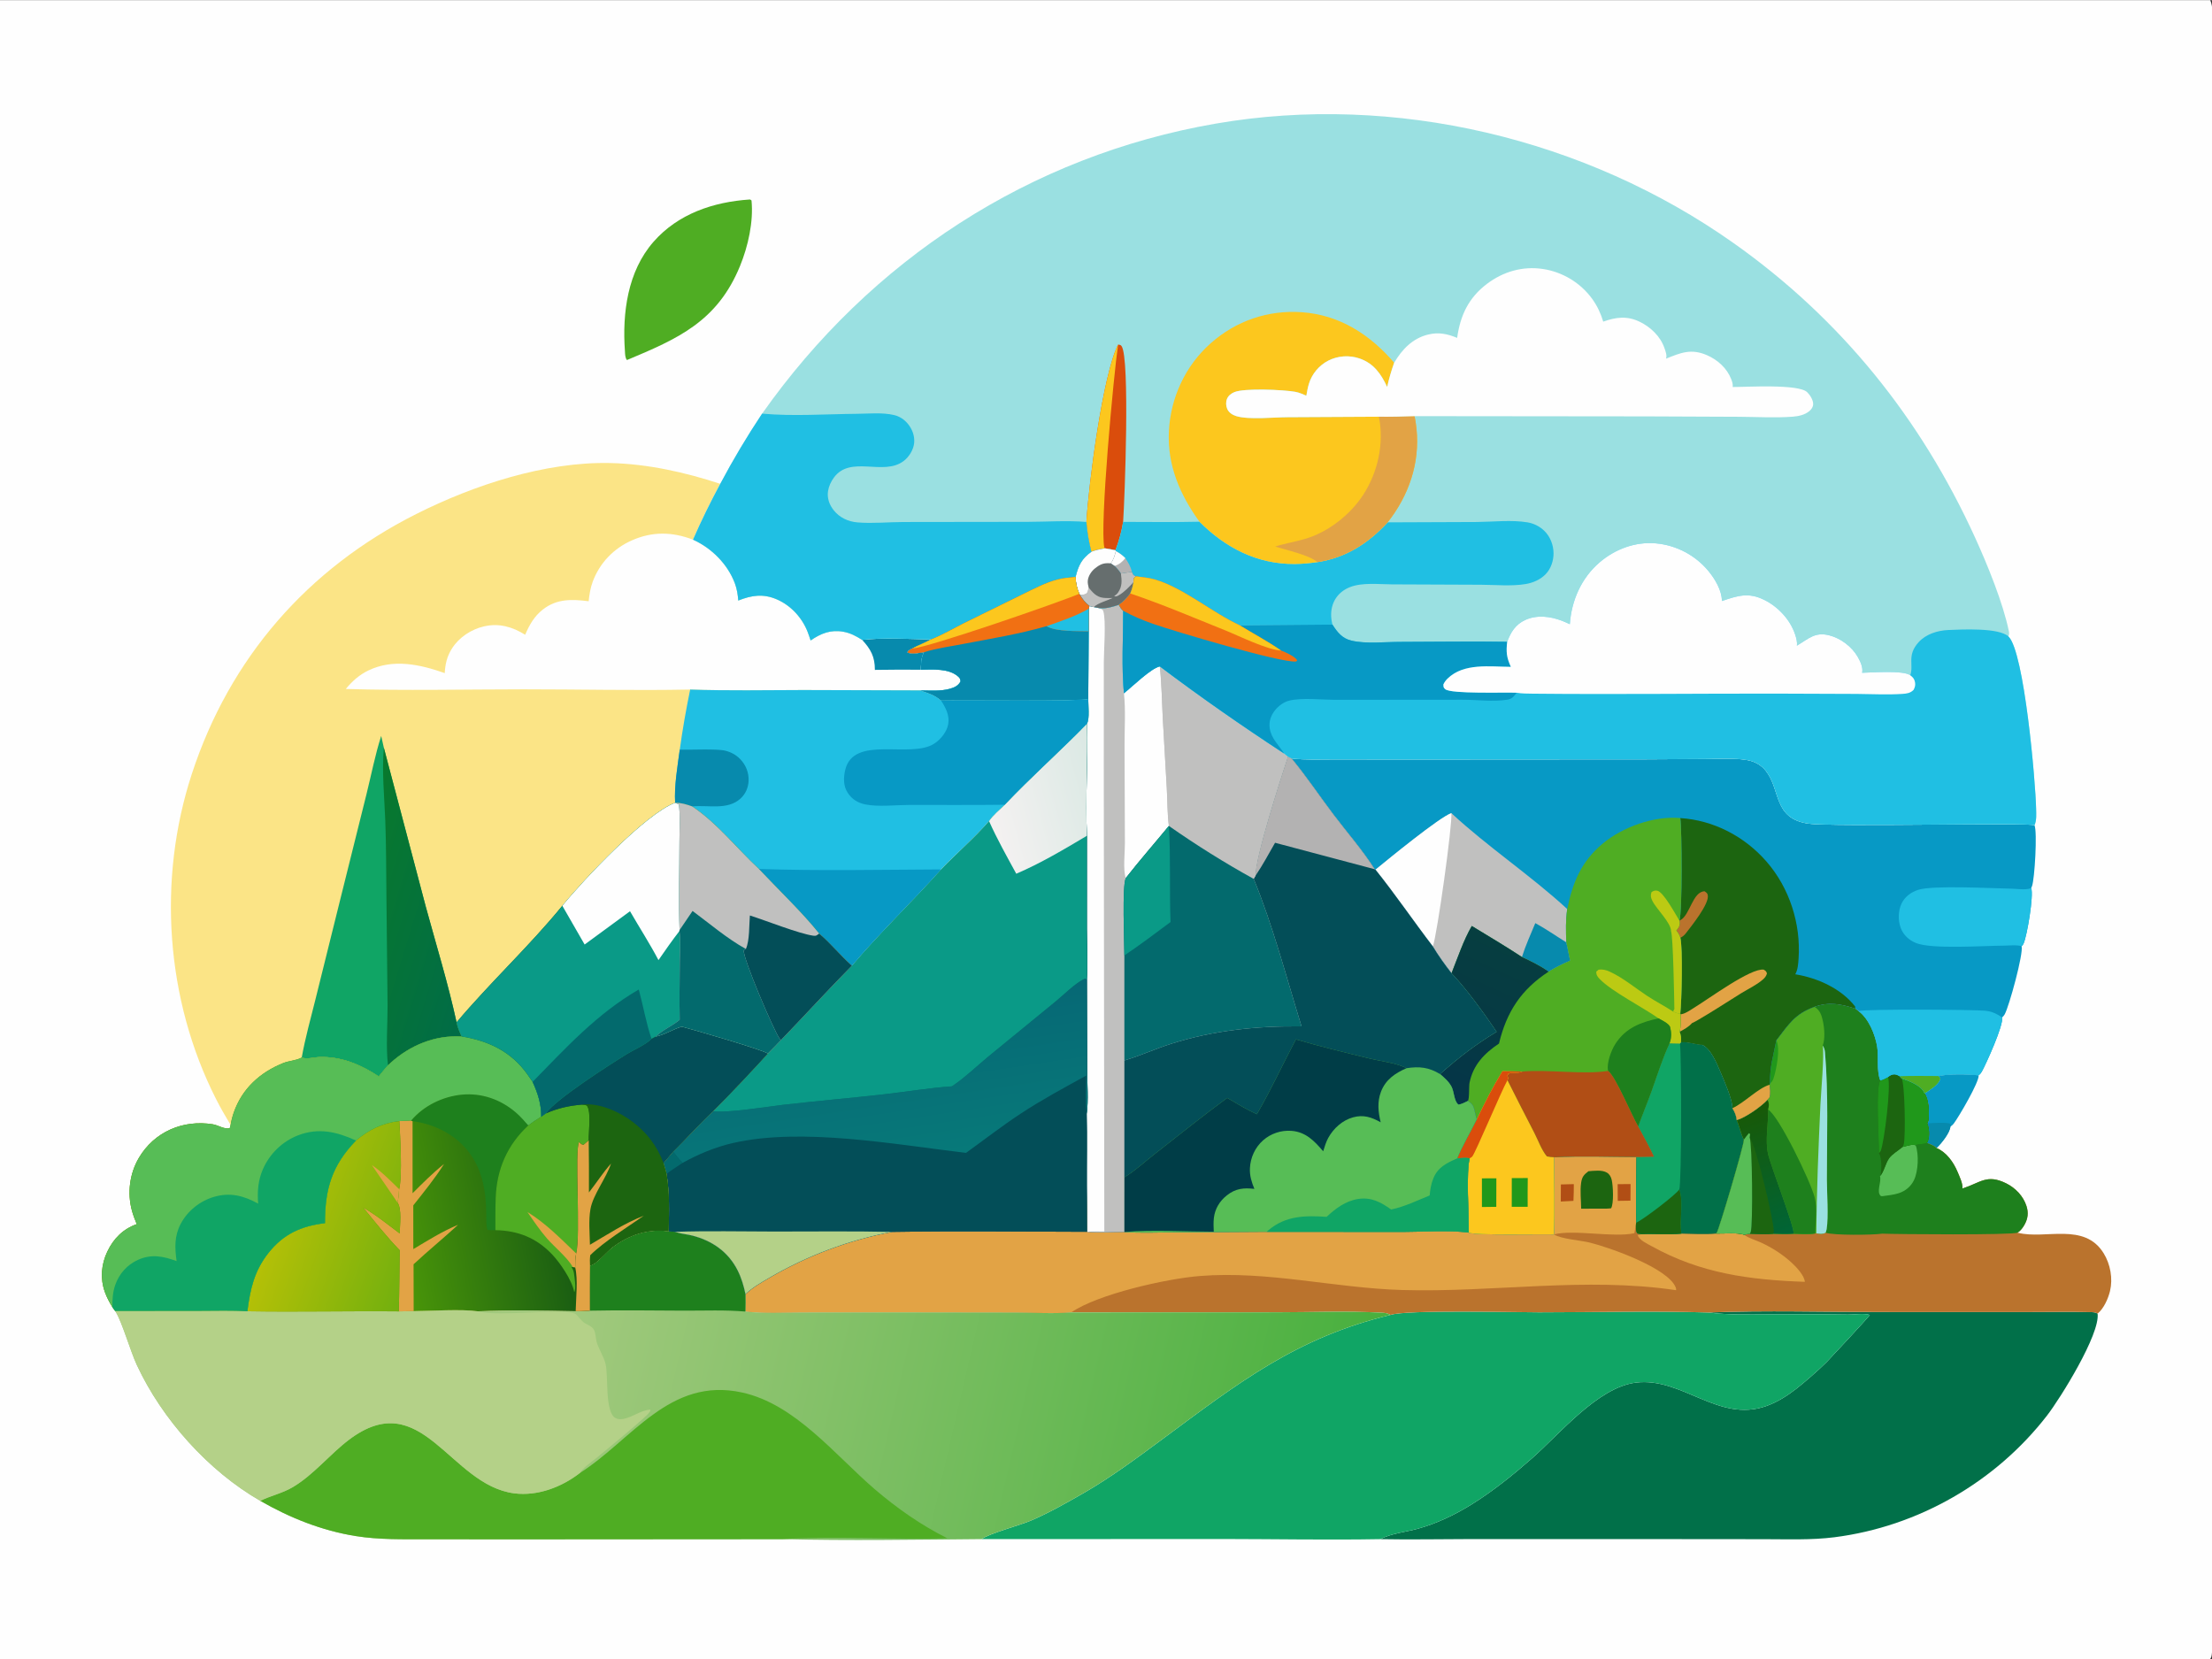 <svg version="1.1" xmlns="http://www.w3.org/2000/svg" style="display: block;" viewBox="0 0 2048 1536" width="1365" height="1024">
<rect x="0" y="0" width="2048" height="1536" fill="#333333" stroke="none"/>
<defs>
	<linearGradient id="Gradient1" gradientUnits="userSpaceOnUse" x1="1619.73" y1="1027.26" x2="1661.04" y2="1139.25">
		<stop class="stop0" offset="0" stop-opacity="1" stop-color="rgb(24,89,7)"/>
		<stop class="stop1" offset="1" stop-opacity="1" stop-color="rgb(0,101,54)"/>
	</linearGradient>
	<linearGradient id="Gradient2" gradientUnits="userSpaceOnUse" x1="1397.99" y1="875.564" x2="1334.99" y2="1013.13">
		<stop class="stop0" offset="0" stop-opacity="1" stop-color="rgb(6,62,64)"/>
		<stop class="stop1" offset="1" stop-opacity="1" stop-color="rgb(5,53,72)"/>
	</linearGradient>
	<linearGradient id="Gradient3" gradientUnits="userSpaceOnUse" x1="1249.07" y1="1358.25" x2="537.947" y2="1193.63">
		<stop class="stop0" offset="0" stop-opacity="1" stop-color="rgb(72,176,62)"/>
		<stop class="stop1" offset="1" stop-opacity="1" stop-color="rgb(161,201,125)"/>
	</linearGradient>
	<linearGradient id="Gradient4" gradientUnits="userSpaceOnUse" x1="807.03" y1="937.686" x2="827.812" y2="1074.87">
		<stop class="stop0" offset="0" stop-opacity="1" stop-color="rgb(6,104,117)"/>
		<stop class="stop1" offset="1" stop-opacity="1" stop-color="rgb(7,121,121)"/>
	</linearGradient>
	<linearGradient id="Gradient5" gradientUnits="userSpaceOnUse" x1="1018.48" y1="727.268" x2="916.377" y2="755.033">
		<stop class="stop0" offset="0" stop-opacity="1" stop-color="rgb(219,233,228)"/>
		<stop class="stop1" offset="1" stop-opacity="1" stop-color="rgb(244,241,241)"/>
	</linearGradient>
	<linearGradient id="Gradient6" gradientUnits="userSpaceOnUse" x1="317.424" y1="830.64" x2="449.258" y2="870.799">
		<stop class="stop0" offset="0" stop-opacity="1" stop-color="rgb(8,121,45)"/>
		<stop class="stop1" offset="1" stop-opacity="1" stop-color="rgb(1,108,70)"/>
	</linearGradient>
	<linearGradient id="Gradient7" gradientUnits="userSpaceOnUse" x1="370.832" y1="1142.25" x2="513.231" y2="1114.57">
		<stop class="stop0" offset="0" stop-opacity="1" stop-color="rgb(72,148,9)"/>
		<stop class="stop1" offset="1" stop-opacity="1" stop-color="rgb(27,95,18)"/>
	</linearGradient>
	<linearGradient id="Gradient8" gradientUnits="userSpaceOnUse" x1="261.477" y1="1112.22" x2="386.325" y2="1156.42">
		<stop class="stop0" offset="0" stop-opacity="1" stop-color="rgb(180,192,7)"/>
		<stop class="stop1" offset="1" stop-opacity="1" stop-color="rgb(115,176,14)"/>
	</linearGradient>
</defs>
<path transform="translate(0,0)" fill="rgb(254,254,254)" d="M 0 0 L 2046.25 0 C 2049.5 5.686 2048 17.701 2048 24.337 L 2048.02 1215.47 L 2048 1454.87 C 2048 1466.36 2049.75 1526.81 2047.38 1533.81 C 2047.12 1534.57 2046.64 1535.32 2046.25 1536 L 0 1536 L 0 0 z"/>
<path transform="translate(0,0)" fill="rgb(7,153,197)" d="M 1794.67 996.067 C 1805.41 993.818 1820.95 994.276 1831.93 995.348 C 1832.82 1001.13 1813.45 1034.11 1808.85 1040.15 C 1807.99 1041.28 1807.03 1042.12 1805.81 1042.83 C 1805.33 1048.54 1797.78 1058.15 1793.51 1062.11 C 1793.3 1062.3 1793.07 1062.47 1792.86 1062.65 C 1790.61 1060.32 1787.05 1059.23 1784.1 1057.97 C 1784.63 1057.15 1784.72 1057.1 1785.09 1056.03 C 1786.65 1051.52 1786.2 1044.2 1784.39 1039.84 C 1785.13 1038.43 1785.55 1037.36 1785.67 1035.74 C 1786.18 1029.28 1785.91 1017.27 1781.82 1012.14 C 1782.73 1011.69 1783.54 1011.2 1784.36 1010.61 C 1788.39 1007.74 1795.54 1003.5 1796.43 998.244 L 1794.67 996.067 z"/>
<path transform="translate(0,0)" fill="rgb(7,138,173)" d="M 1784.39 1039.84 C 1791.11 1039.6 1798.35 1038.78 1804.99 1039.94 L 1806.23 1041.15 L 1805.81 1042.83 C 1805.33 1048.54 1797.78 1058.15 1793.51 1062.11 C 1793.3 1062.3 1793.07 1062.47 1792.86 1062.65 C 1790.61 1060.32 1787.05 1059.23 1784.1 1057.97 C 1784.63 1057.15 1784.72 1057.1 1785.09 1056.03 C 1786.65 1051.52 1786.2 1044.2 1784.39 1039.84 z"/>
<path transform="translate(0,0)" fill="rgb(79,173,35)" d="M 694.137 184.52 C 694.819 184.519 695.248 185.04 695.792 185.43 C 697.741 205.081 692.591 227.947 685.169 246.07 C 664.036 297.672 627.455 313.459 580.471 333.165 C 578.662 330.947 578.783 327.644 578.589 324.911 C 576.088 289.7 580.952 251.178 605.07 223.675 C 627.874 197.671 660.545 186.763 694.137 184.52 z"/>
<path transform="translate(0,0)" fill="rgb(1,112,73)" d="M 1581.81 1215 C 1635.39 1212.9 1689.53 1214.61 1743.18 1214.55 L 1877.24 1214.57 C 1896.7 1214.63 1916.29 1214.13 1935.72 1214.67 C 1937.95 1214.74 1940.27 1214.7 1942.08 1216.03 C 1944.49 1235.2 1907.53 1294.54 1895.29 1310.37 C 1847.59 1372.02 1775.9 1413.22 1698.44 1423.09 C 1676.89 1425.83 1654.69 1424.87 1633.01 1424.88 L 1532.97 1424.79 L 1361.82 1424.77 C 1333.96 1424.8 1306.01 1425.38 1278.15 1424.85 C 1287.54 1419.61 1302.2 1418.12 1312.76 1415.19 C 1330.43 1410.29 1347.2 1402.24 1362.73 1392.55 C 1382.52 1380.19 1400.67 1365.59 1418.18 1350.21 C 1443.97 1327.56 1479.4 1284.31 1514.48 1279.92 C 1557.45 1274.53 1590.97 1317.45 1635.49 1301.56 C 1645.36 1298.03 1654.59 1292.22 1662.84 1285.83 C 1670.44 1279.94 1684.57 1267.62 1691.27 1260.83 C 1694.48 1257.57 1730.36 1218.98 1731.18 1217.26 C 1725.98 1215.43 1716.71 1217.02 1711.01 1216.92 C 1686.38 1216.5 1661.69 1216.65 1637.04 1216.72 C 1618.7 1216.77 1600.02 1217.35 1581.81 1215 z"/>
<path transform="translate(0,0)" fill="rgb(16,165,101)" d="M 1287.41 1217.22 C 1302.32 1212.29 1402.84 1214.85 1425.04 1214.84 C 1477.19 1214.82 1529.71 1213.41 1581.81 1215 C 1600.02 1217.35 1618.7 1216.77 1637.04 1216.72 C 1661.69 1216.65 1686.38 1216.5 1711.01 1216.92 C 1716.71 1217.02 1725.98 1215.43 1731.18 1217.26 C 1730.36 1218.98 1694.48 1257.57 1691.27 1260.83 C 1684.57 1267.62 1670.44 1279.94 1662.84 1285.83 C 1654.59 1292.22 1645.36 1298.03 1635.49 1301.56 C 1590.97 1317.45 1557.45 1274.53 1514.48 1279.92 C 1479.4 1284.31 1443.97 1327.56 1418.18 1350.21 C 1400.67 1365.59 1382.52 1380.19 1362.73 1392.55 C 1347.2 1402.24 1330.43 1410.29 1312.76 1415.19 C 1302.2 1418.12 1287.54 1419.61 1278.15 1424.85 C 1229.82 1425.71 1181.38 1424.76 1133.05 1424.71 L 908.857 1424.81 C 915.925 1419.53 944.375 1412.03 954.764 1407.56 C 971.388 1400.4 987.471 1391.25 1003.16 1382.24 C 1028.56 1367.65 1052.64 1349.71 1076.17 1332.3 C 1146.54 1280.21 1200.05 1238.28 1287.41 1217.22 z"/>
<path transform="translate(0,0)" fill="rgb(186,115,45)" d="M 1679.92 931.975 C 1693.41 927.192 1704.5 929.305 1717.8 933.67 L 1720.73 935.923 C 1730.16 942.824 1736.22 957.751 1738 968.978 C 1739.5 978.483 1737.27 991.384 1740.89 1000.14 C 1743.5 999.36 1745.66 998.304 1748.05 997.007 C 1749.25 995.984 1750.93 994.963 1752.5 994.657 C 1754.88 994.196 1756.77 995.054 1758.74 996.23 L 1760.63 998.295 C 1767.09 1000.45 1778.39 1004.67 1781.44 1011.2 C 1781.58 1011.51 1781.69 1011.83 1781.82 1012.14 C 1785.91 1017.27 1786.18 1029.28 1785.67 1035.74 C 1785.55 1037.36 1785.13 1038.43 1784.39 1039.84 C 1786.2 1044.2 1786.65 1051.52 1785.09 1056.03 C 1784.72 1057.1 1784.63 1057.15 1784.1 1057.97 C 1787.05 1059.23 1790.61 1060.32 1792.86 1062.65 C 1802.14 1066.55 1808.71 1075.84 1812.47 1084.89 C 1814.11 1088.83 1817.58 1096.01 1816.9 1100.2 C 1817.2 1100.1 1817.5 1100.01 1817.8 1099.91 C 1833.85 1094.61 1839.73 1086.7 1857.37 1095.38 C 1866.01 1099.63 1873.34 1107.26 1876.26 1116.54 C 1878.16 1122.58 1877.61 1127.9 1874.56 1133.44 C 1872.97 1136.33 1870.83 1139.42 1867.89 1141.05 C 1868.11 1141.12 1868.34 1141.18 1868.57 1141.24 C 1893.81 1147.56 1929.81 1131.18 1947.69 1160.16 C 1953.93 1170.26 1956.36 1183.6 1953.57 1195.15 C 1951.87 1202.2 1947.79 1211.41 1942.08 1216.03 C 1940.27 1214.7 1937.95 1214.74 1935.72 1214.67 C 1916.29 1214.13 1896.7 1214.63 1877.24 1214.57 L 1743.18 1214.55 C 1689.53 1214.61 1635.39 1212.9 1581.81 1215 C 1529.71 1213.41 1477.19 1214.82 1425.04 1214.84 C 1402.84 1214.85 1302.32 1212.29 1287.41 1217.22 C 1284.74 1215.67 1282.55 1215.36 1279.53 1215.2 C 1247.01 1213.41 1213.59 1214.82 1180.96 1214.82 L 991.817 1214.89 C 975.273 1216.27 957.711 1215.08 941.061 1215.06 L 838.199 1214.91 L 743.84 1214.99 C 726.204 1215.01 707.681 1216.03 690.148 1214.14 C 690.384 1208.8 690.27 1203.43 690.235 1198.09 C 696.31 1192.05 704.648 1187.35 712.035 1183.02 C 746.956 1162.55 786.187 1147.76 826.038 1140.37 C 886.136 1139.45 946.334 1140.14 1006.44 1140.28 L 1006.35 1097.5 C 1006.86 1111.78 1006.76 1126.08 1006.78 1140.37 C 1018.14 1141.23 1029.58 1140.41 1040.96 1140.42 C 1055.47 1141.67 1070.59 1140.85 1085.17 1140.82 L 1172.81 1140.28 L 1299.2 1140.37 C 1318.24 1140.38 1341.39 1138.58 1359.82 1141.02 C 1365.51 1143.83 1426.31 1142.31 1438.67 1142.71 C 1439.51 1118.97 1438.81 1095.03 1438.73 1071.27 C 1464.01 1069.9 1489.79 1070.95 1515.12 1071.03 L 1531.36 1070.73 C 1526.84 1061.21 1521.78 1052 1516.75 1042.75 C 1520.67 1031.71 1525.24 1020.88 1529.2 1009.84 C 1534.48 995.098 1539.15 980.005 1545.76 965.789 L 1555.37 965.971 L 1556.3 964.698 C 1563.51 964.225 1569.05 966.711 1575.89 967.133 C 1583.81 970.327 1589.56 984.428 1592.71 991.806 C 1595.87 999.216 1604.46 1018.63 1603.93 1025.86 C 1605.97 1028.99 1607.69 1033.13 1607.94 1036.89 C 1615.99 1034.68 1630.87 1024.26 1636.53 1017.95 L 1638.32 1015.79 C 1639.34 1011.79 1638.79 1008.18 1638.31 1004.16 L 1638.73 1002.92 C 1638.82 985.954 1641.31 980.023 1644.39 964.299 L 1644.64 962.978 C 1656.1 948.183 1661.64 938.559 1679.92 931.975 z"/>
<path transform="translate(0,0)" fill="rgb(226,163,69)" d="M 1588.83 1141.88 C 1596.17 1142.14 1608.02 1140.75 1614.83 1142.95 C 1618.55 1146.09 1625.71 1148.06 1630.19 1150.12 C 1640.86 1155.04 1650.45 1161.18 1659.11 1169.16 C 1663.27 1172.99 1670.75 1181.02 1671 1186.61 C 1619.65 1184.77 1574.63 1178.85 1529.1 1153.55 C 1525.05 1151.3 1517.59 1147.96 1516.26 1143.3 L 1520.04 1142.48 C 1532.05 1141.93 1544.95 1143.23 1556.8 1141.93 C 1567.29 1142.1 1578.37 1142.89 1588.83 1141.88 z"/>
<path transform="translate(0,0)" fill="rgb(226,163,69)" d="M 1438.73 1071.27 C 1464.01 1069.9 1489.79 1070.95 1515.12 1071.03 C 1515.06 1091.24 1514.43 1111.62 1514.98 1131.81 L 1514.66 1133.22 C 1514.24 1136.02 1513.77 1138.79 1513.24 1141.57 C 1493.88 1145.91 1457.57 1137.89 1438.67 1142.71 C 1439.51 1118.97 1438.81 1095.03 1438.73 1071.27 z"/>
<path transform="translate(0,0)" fill="rgb(177,78,21)" d="M 1497.72 1096.19 L 1509.67 1096.09 L 1509.58 1111.46 L 1497.81 1111.64 L 1497.72 1096.19 z"/>
<path transform="translate(0,0)" fill="rgb(177,78,21)" d="M 1445.16 1096.44 L 1457.14 1096.15 C 1457.19 1101.32 1457 1106.47 1456.79 1111.64 L 1445.07 1112.26 L 1445.16 1096.44 z"/>
<path transform="translate(0,0)" fill="rgb(28,101,16)" d="M 1470.67 1084.21 C 1475.81 1083.82 1483.26 1082.76 1487.81 1085.52 C 1490.33 1087.06 1491.56 1089.45 1492.23 1092.25 C 1493.49 1097.51 1494.28 1114.23 1491.64 1118.53 L 1488.25 1118.81 L 1463.93 1118.89 C 1463.9 1111.1 1462.79 1102.6 1463.91 1094.92 C 1464.69 1089.48 1466.37 1087.49 1470.67 1084.21 z"/>
<path transform="translate(0,0)" fill="rgb(1,112,73)" d="M 1556.3 964.698 C 1563.51 964.225 1569.05 966.711 1575.89 967.133 C 1583.81 970.327 1589.56 984.428 1592.71 991.806 C 1595.87 999.216 1604.46 1018.63 1603.93 1025.86 C 1605.97 1028.99 1607.69 1033.13 1607.94 1036.89 C 1610.69 1042.67 1611.67 1049.39 1614.62 1054.89 C 1615.03 1059.04 1591.42 1138.83 1589.48 1141.15 C 1589.27 1141.4 1589.04 1141.64 1588.83 1141.88 C 1578.37 1142.89 1567.29 1142.1 1556.8 1141.93 C 1544.95 1143.23 1532.05 1141.93 1520.04 1142.48 L 1516.03 1141.82 C 1514.21 1139.29 1514.73 1136.29 1514.66 1133.22 L 1514.98 1131.81 C 1514.43 1111.62 1515.06 1091.24 1515.12 1071.03 L 1531.36 1070.73 C 1526.84 1061.21 1521.78 1052 1516.75 1042.75 C 1520.67 1031.71 1525.24 1020.88 1529.2 1009.84 C 1534.48 995.098 1539.15 980.005 1545.76 965.789 L 1555.37 965.971 L 1556.3 964.698 z"/>
<path transform="translate(0,0)" fill="rgb(16,165,101)" d="M 1545.76 965.789 L 1555.37 965.971 C 1556.92 973.791 1556.94 1096.14 1554.78 1101.09 C 1558.99 1111.75 1554.77 1129.42 1556.72 1141.39 C 1556.74 1141.57 1556.77 1141.75 1556.8 1141.93 C 1544.95 1143.23 1532.05 1141.93 1520.04 1142.48 L 1516.03 1141.82 C 1514.21 1139.29 1514.73 1136.29 1514.66 1133.22 L 1514.98 1131.81 C 1514.43 1111.62 1515.06 1091.24 1515.12 1071.03 L 1531.36 1070.73 C 1526.84 1061.21 1521.78 1052 1516.75 1042.75 C 1520.67 1031.71 1525.24 1020.88 1529.2 1009.84 C 1534.48 995.098 1539.15 980.005 1545.76 965.789 z"/>
<path transform="translate(0,0)" fill="rgb(28,101,16)" d="M 1554.78 1101.09 C 1558.99 1111.75 1554.77 1129.42 1556.72 1141.39 C 1556.74 1141.57 1556.77 1141.75 1556.8 1141.93 C 1544.95 1143.23 1532.05 1141.93 1520.04 1142.48 L 1516.03 1141.82 C 1514.21 1139.29 1514.73 1136.29 1514.66 1133.22 L 1514.98 1131.81 C 1521.04 1129.26 1551.5 1106.12 1554.78 1101.09 z"/>
<path transform="translate(0,0)" fill="rgb(30,128,29)" d="M 1679.92 931.975 C 1693.41 927.192 1704.5 929.305 1717.8 933.67 L 1720.73 935.923 C 1730.16 942.824 1736.22 957.751 1738 968.978 C 1739.5 978.483 1737.27 991.384 1740.89 1000.14 C 1743.5 999.36 1745.66 998.304 1748.05 997.007 C 1749.25 995.984 1750.93 994.963 1752.5 994.657 C 1754.88 994.196 1756.77 995.054 1758.74 996.23 L 1760.63 998.295 C 1767.09 1000.45 1778.39 1004.67 1781.44 1011.2 C 1781.58 1011.51 1781.69 1011.83 1781.82 1012.14 C 1785.91 1017.27 1786.18 1029.28 1785.67 1035.74 C 1785.55 1037.36 1785.13 1038.43 1784.39 1039.84 C 1786.2 1044.2 1786.65 1051.52 1785.09 1056.03 C 1784.72 1057.1 1784.63 1057.15 1784.1 1057.97 C 1787.05 1059.23 1790.61 1060.32 1792.86 1062.65 C 1802.14 1066.55 1808.71 1075.84 1812.47 1084.89 C 1814.11 1088.83 1817.58 1096.01 1816.9 1100.2 C 1817.2 1100.1 1817.5 1100.01 1817.8 1099.91 C 1833.85 1094.61 1839.73 1086.7 1857.37 1095.38 C 1866.01 1099.63 1873.34 1107.26 1876.26 1116.54 C 1878.16 1122.58 1877.61 1127.9 1874.56 1133.44 C 1872.97 1136.33 1870.83 1139.42 1867.89 1141.05 C 1863.67 1143.42 1755.5 1142.57 1742.74 1142 C 1733.67 1143.34 1697.44 1143.65 1690.23 1141.14 C 1687.41 1142.67 1684.74 1142.08 1681.7 1141.74 L 1680.73 1141.79 C 1674.16 1142.86 1667.21 1142.28 1660.59 1142.04 C 1654.27 1142.57 1648.06 1142.32 1641.74 1142.06 C 1634.56 1142.68 1627.37 1142.27 1620.18 1142.01 L 1614.83 1142.95 C 1608.02 1140.75 1596.17 1142.14 1588.83 1141.88 C 1589.04 1141.64 1589.27 1141.4 1589.48 1141.15 C 1591.42 1138.83 1615.03 1059.04 1614.62 1054.89 C 1611.67 1049.39 1610.69 1042.67 1607.94 1036.89 C 1615.99 1034.68 1630.87 1024.26 1636.53 1017.95 L 1638.32 1015.79 C 1639.34 1011.79 1638.79 1008.18 1638.31 1004.16 L 1638.73 1002.92 C 1638.82 985.954 1641.31 980.023 1644.39 964.299 L 1644.64 962.978 C 1656.1 948.183 1661.64 938.559 1679.92 931.975 z"/>
<path transform="translate(0,0)" fill="rgb(87,189,86)" d="M 1761.52 1061.72 C 1764.85 1060.98 1770.44 1058.9 1773.62 1060.13 C 1776.76 1068.64 1776.02 1084.25 1772.09 1092.41 C 1769.32 1098.18 1764.31 1102.41 1758.26 1104.45 C 1753.39 1106.09 1747.94 1106.58 1742.87 1107.3 L 1741.48 1107.22 C 1736.84 1103.3 1742.2 1094.51 1740.61 1088.84 C 1744.27 1084.94 1745.64 1077.12 1748.92 1072.42 C 1751.8 1068.29 1757.66 1065.06 1761.52 1061.72 z"/>
<path transform="translate(0,0)" fill="rgb(28,101,16)" d="M 1748.05 997.007 C 1749.25 995.984 1750.93 994.963 1752.5 994.657 C 1754.88 994.196 1756.77 995.054 1758.74 996.23 L 1760.63 998.295 C 1767.09 1000.45 1778.39 1004.67 1781.44 1011.2 C 1781.58 1011.51 1781.69 1011.83 1781.82 1012.14 C 1785.91 1017.27 1786.18 1029.28 1785.67 1035.74 C 1785.55 1037.36 1785.13 1038.43 1784.39 1039.84 C 1786.2 1044.2 1786.65 1051.52 1785.09 1056.03 C 1784.72 1057.1 1784.63 1057.15 1784.1 1057.97 C 1780.65 1059.51 1777.14 1058.67 1773.62 1060.13 C 1770.44 1058.9 1764.85 1060.98 1761.52 1061.72 C 1757.66 1065.06 1751.8 1068.29 1748.92 1072.42 C 1745.64 1077.12 1744.27 1084.94 1740.61 1088.84 C 1740.92 1088.21 1741.09 1087.95 1741.22 1087.17 C 1742.06 1082.25 1742.31 1071.55 1739.64 1067.49 C 1739.77 1055.88 1736.35 1006.54 1740.89 1000.14 C 1743.5 999.36 1745.66 998.304 1748.05 997.007 z"/>
<path transform="translate(0,0)" fill="rgb(32,152,27)" d="M 1748.05 997.007 C 1751.02 1005.16 1744.57 1057.19 1741.3 1065.35 C 1741 1066.1 1740.16 1066.92 1739.64 1067.49 C 1739.77 1055.88 1736.35 1006.54 1740.89 1000.14 C 1743.5 999.36 1745.66 998.304 1748.05 997.007 z"/>
<path transform="translate(0,0)" fill="rgb(32,152,27)" d="M 1760.63 998.295 C 1767.09 1000.45 1778.39 1004.67 1781.44 1011.2 C 1781.58 1011.51 1781.69 1011.83 1781.82 1012.14 C 1785.91 1017.27 1786.18 1029.28 1785.67 1035.74 C 1785.55 1037.36 1785.13 1038.43 1784.39 1039.84 C 1786.2 1044.2 1786.65 1051.52 1785.09 1056.03 C 1784.72 1057.1 1784.63 1057.15 1784.1 1057.97 C 1780.65 1059.51 1777.14 1058.67 1773.62 1060.13 C 1770.44 1058.9 1764.85 1060.98 1761.52 1061.72 C 1762.04 1060.8 1762.48 1060 1762.7 1058.96 C 1764.3 1051.54 1763.72 1003.52 1760.63 998.295 z"/>
<path transform="translate(0,0)" fill="rgb(79,173,35)" d="M 1679.92 931.975 C 1685.07 935.196 1686.44 939.369 1687.7 945.027 C 1689.14 951.479 1689.97 961.682 1687.57 967.831 C 1688.94 969.853 1689.49 971.783 1689.7 974.184 C 1692.98 1012.6 1691.41 1053.12 1691.44 1091.77 C 1691.45 1104.6 1693.1 1126.12 1691.21 1137.87 C 1691.03 1138.99 1690.64 1140.1 1690.23 1141.14 C 1687.41 1142.67 1684.74 1142.08 1681.7 1141.74 L 1680.73 1141.79 C 1674.16 1142.86 1667.21 1142.28 1660.59 1142.04 C 1654.27 1142.57 1648.06 1142.32 1641.74 1142.06 C 1634.56 1142.68 1627.37 1142.27 1620.18 1142.01 L 1614.83 1142.95 C 1608.02 1140.75 1596.17 1142.14 1588.83 1141.88 C 1589.04 1141.64 1589.27 1141.4 1589.48 1141.15 C 1591.42 1138.83 1615.03 1059.04 1614.62 1054.89 C 1611.67 1049.39 1610.69 1042.67 1607.94 1036.89 C 1615.99 1034.68 1630.87 1024.26 1636.53 1017.95 L 1638.32 1015.79 C 1639.34 1011.79 1638.79 1008.18 1638.31 1004.16 L 1638.73 1002.92 C 1638.82 985.954 1641.31 980.023 1644.39 964.299 L 1644.64 962.978 C 1656.1 948.183 1661.64 938.559 1679.92 931.975 z"/>
<path transform="translate(0,0)" fill="rgb(32,152,27)" d="M 1638.73 1002.92 C 1638.82 985.954 1641.31 980.023 1644.39 964.299 L 1644.64 962.978 C 1648.57 970.677 1644.67 990.234 1642.05 998.165 C 1641.31 1000.4 1640.61 1001.51 1638.73 1002.92 z"/>
<path transform="translate(0,0)" fill="rgb(154,224,225)" d="M 1681.7 1141.74 C 1681.95 1101.92 1683.65 1062.28 1685.46 1022.51 C 1685.97 1011.3 1689.14 976.972 1687.57 967.831 C 1688.94 969.853 1689.49 971.783 1689.7 974.184 C 1692.98 1012.6 1691.41 1053.12 1691.44 1091.77 C 1691.45 1104.6 1693.1 1126.12 1691.21 1137.87 C 1691.03 1138.99 1690.64 1140.1 1690.23 1141.14 C 1687.41 1142.67 1684.74 1142.08 1681.7 1141.74 z"/>
<path transform="translate(0,0)" fill="rgb(30,128,29)" d="M 1636.98 1027.09 C 1647.02 1032.97 1676.33 1093.59 1680.11 1108.39 C 1682.78 1118.82 1680.74 1131.07 1680.73 1141.79 C 1674.16 1142.86 1667.21 1142.28 1660.59 1142.04 C 1661.91 1136.94 1639.21 1078.76 1636.89 1067.81 C 1634.17 1054.95 1637.29 1041.09 1637 1028.04 L 1636.98 1027.09 z"/>
<path transform="translate(0,0)" fill="url(#Gradient1)" d="M 1607.94 1036.89 C 1615.99 1034.68 1630.87 1024.26 1636.53 1017.95 C 1638.08 1021.58 1637.99 1023.36 1636.98 1027.09 L 1637 1028.04 C 1637.29 1041.09 1634.17 1054.95 1636.89 1067.81 C 1639.21 1078.76 1661.91 1136.94 1660.59 1142.04 C 1654.27 1142.57 1648.06 1142.32 1641.74 1142.06 C 1634.56 1142.68 1627.37 1142.27 1620.18 1142.01 L 1614.83 1142.95 C 1608.02 1140.75 1596.17 1142.14 1588.83 1141.88 C 1589.04 1141.64 1589.27 1141.4 1589.48 1141.15 C 1591.42 1138.83 1615.03 1059.04 1614.62 1054.89 C 1611.67 1049.39 1610.69 1042.67 1607.94 1036.89 z"/>
<path transform="translate(0,0)" fill="rgb(28,101,16)" d="M 1619.94 1052.95 C 1625.8 1059.64 1642.56 1131.22 1642.28 1139.83 C 1642.24 1140.92 1642.08 1141.16 1641.74 1142.06 C 1634.56 1142.68 1627.37 1142.27 1620.18 1142.01 C 1620.54 1141.35 1620.57 1141.34 1620.89 1140.52 C 1623.09 1134.92 1622.38 1058.41 1619.94 1052.95 z"/>
<path transform="translate(0,0)" fill="rgb(87,189,86)" d="M 1614.62 1054.89 C 1616.07 1052.8 1617.6 1050.87 1619.28 1048.96 L 1620.35 1049.85 L 1619.94 1052.95 C 1622.38 1058.41 1623.09 1134.92 1620.89 1140.52 C 1620.57 1141.34 1620.54 1141.35 1620.18 1142.01 L 1614.83 1142.95 C 1608.02 1140.75 1596.17 1142.14 1588.83 1141.88 C 1589.04 1141.64 1589.27 1141.4 1589.48 1141.15 C 1591.42 1138.83 1615.03 1059.04 1614.62 1054.89 z"/>
<path transform="translate(0,0)" fill="rgb(226,163,69)" d="M 1006.35 1097.5 C 1006.86 1111.78 1006.76 1126.08 1006.78 1140.37 C 1018.14 1141.23 1029.58 1140.41 1040.96 1140.42 C 1055.47 1141.67 1070.59 1140.85 1085.17 1140.82 L 1172.81 1140.28 L 1299.2 1140.37 C 1318.24 1140.38 1341.39 1138.58 1359.82 1141.02 C 1365.51 1143.83 1426.31 1142.31 1438.67 1142.71 C 1445.8 1147.05 1462.9 1148.08 1471.81 1150.25 C 1489.96 1154.66 1544.72 1173.94 1551.5 1191.9 C 1551.93 1193.03 1551.85 1193.29 1551.84 1194.35 C 1467.76 1181.83 1382.75 1196.63 1298.33 1194.19 C 1235.42 1192.37 1173.86 1176.15 1110.68 1181.23 C 1079.87 1183.71 1016.71 1197.88 991.817 1214.89 C 975.273 1216.27 957.711 1215.08 941.061 1215.06 L 838.199 1214.91 L 743.84 1214.99 C 726.204 1215.01 707.681 1216.03 690.148 1214.14 C 690.384 1208.8 690.27 1203.43 690.235 1198.09 C 696.31 1192.05 704.648 1187.35 712.035 1183.02 C 746.956 1162.55 786.187 1147.76 826.038 1140.37 C 886.136 1139.45 946.334 1140.14 1006.44 1140.28 L 1006.35 1097.5 z"/>
<path transform="translate(0,0)" fill="rgb(7,153,197)" d="M 1195.79 701.991 C 1208.95 703.576 1222.61 702.877 1235.86 702.901 L 1302.21 702.97 L 1524.7 702.823 L 1578.9 702.51 C 1591.55 702.397 1604.96 701.427 1617.48 703.496 C 1624.57 704.669 1630.78 708.11 1635.22 713.868 C 1648.74 731.431 1641.82 757.557 1674.09 762.311 C 1696.74 765.647 1879.17 761.074 1883.66 763.904 C 1886.38 769.797 1883.83 813.705 1881.35 820.293 C 1881.14 820.856 1880.87 821.398 1880.62 821.944 C 1883.04 829.059 1876.79 866.164 1873.56 873.353 C 1873.06 874.49 1872.64 875.086 1871.72 875.889 C 1873.58 882.668 1860.21 931.445 1856.06 938.95 C 1855.37 940.195 1854.66 940.882 1853.64 941.858 C 1855.31 948.538 1838.6 985.439 1834.83 992.073 C 1834.06 993.421 1833.22 994.472 1831.93 995.348 C 1820.95 994.276 1805.41 993.818 1794.67 996.067 L 1796.43 998.244 C 1795.54 1003.5 1788.39 1007.74 1784.36 1010.61 C 1783.54 1011.2 1782.73 1011.69 1781.82 1012.14 C 1781.69 1011.83 1781.58 1011.51 1781.44 1011.2 C 1778.39 1004.67 1767.09 1000.45 1760.63 998.295 L 1758.74 996.23 C 1756.77 995.054 1754.88 994.196 1752.5 994.657 C 1750.93 994.963 1749.25 995.984 1748.05 997.007 C 1745.66 998.304 1743.5 999.36 1740.89 1000.14 C 1737.27 991.384 1739.5 978.483 1738 968.978 C 1736.22 957.751 1730.16 942.824 1720.73 935.923 L 1717.8 933.67 C 1704.5 929.305 1693.41 927.192 1679.92 931.975 C 1661.64 938.559 1656.1 948.183 1644.64 962.978 L 1644.39 964.299 C 1641.31 980.023 1638.82 985.954 1638.73 1002.92 L 1638.31 1004.16 C 1638.79 1008.18 1639.34 1011.79 1638.32 1015.79 L 1636.53 1017.95 C 1630.87 1024.26 1615.99 1034.68 1607.94 1036.89 C 1607.69 1033.13 1605.97 1028.99 1603.93 1025.86 C 1604.46 1018.63 1595.87 999.216 1592.71 991.806 C 1589.56 984.428 1583.81 970.327 1575.89 967.133 C 1569.05 966.711 1563.51 964.225 1556.3 964.698 L 1555.37 965.971 L 1545.76 965.789 C 1539.15 980.005 1534.48 995.098 1529.2 1009.84 C 1525.24 1020.88 1520.67 1031.71 1516.75 1042.75 C 1521.78 1052 1526.84 1061.21 1531.36 1070.73 L 1515.12 1071.03 C 1489.79 1070.95 1464.01 1069.9 1438.73 1071.27 C 1438.81 1095.03 1439.51 1118.97 1438.67 1142.71 C 1426.31 1142.31 1365.51 1143.83 1359.82 1141.02 C 1360.1 1125.84 1357.27 1084.29 1360.74 1072.22 C 1356.88 1071.64 1353.09 1072.03 1349.21 1072.29 C 1354.39 1060.02 1361.44 1048.07 1367.37 1036.1 C 1366.8 1034.85 1366.92 1035.27 1366.64 1034.11 C 1366.04 1031.61 1365.53 1029.08 1364.86 1026.61 C 1363.84 1022.82 1362.31 1021.09 1358.98 1019.16 C 1356.13 1020.59 1353.56 1021.95 1350.39 1022.56 C 1346.23 1019.7 1346.4 1010.68 1343.95 1006.03 C 1341.4 1001.19 1337.45 997.775 1333.34 994.298 C 1350.28 979.252 1366.32 966.759 1385.78 955.136 C 1374.75 938.808 1357.51 914.922 1343.95 900.869 C 1337.78 892.981 1331.78 884.647 1326.63 876.055 C 1308.66 852.601 1292 828.052 1273.53 804.996 L 1272.77 804.598 C 1261.71 787.129 1247.29 770.648 1234.77 754.128 C 1221.7 736.881 1209.61 718.616 1195.79 701.991 z"/>
<path transform="translate(0,0)" fill="rgb(32,191,227)" d="M 1871.72 875.889 C 1867.43 874.408 1860.03 875.327 1855.42 875.34 C 1837.03 875.394 1788.4 878.892 1773.86 872.894 C 1767.44 870.246 1762.25 865.536 1759.79 858.934 C 1757.24 852.111 1757.42 842.966 1760.55 836.395 C 1763.59 830.039 1769.44 825.749 1776.04 823.659 C 1789.88 819.277 1843.64 822.279 1862.26 822.599 C 1866.77 822.676 1875.56 823.968 1879.67 822.351 C 1879.99 822.225 1880.31 822.08 1880.62 821.944 C 1883.04 829.059 1876.79 866.164 1873.56 873.353 C 1873.06 874.49 1872.64 875.086 1871.72 875.889 z"/>
<path transform="translate(0,0)" fill="rgb(32,191,227)" d="M 1720.73 935.923 C 1728.85 933.827 1827.91 934.616 1838.14 935.606 C 1842.31 936.01 1846.11 937.231 1849.72 939.34 C 1851.07 940.125 1852.38 940.947 1853.64 941.858 C 1855.31 948.538 1838.6 985.439 1834.83 992.073 C 1834.06 993.421 1833.22 994.472 1831.93 995.348 C 1820.95 994.276 1805.41 993.818 1794.67 996.067 L 1796.43 998.244 C 1795.54 1003.5 1788.39 1007.74 1784.36 1010.61 C 1783.54 1011.2 1782.73 1011.69 1781.82 1012.14 C 1781.69 1011.83 1781.58 1011.51 1781.44 1011.2 C 1778.39 1004.67 1767.09 1000.45 1760.63 998.295 L 1758.74 996.23 C 1756.77 995.054 1754.88 994.196 1752.5 994.657 C 1750.93 994.963 1749.25 995.984 1748.05 997.007 C 1745.66 998.304 1743.5 999.36 1740.89 1000.14 C 1737.27 991.384 1739.5 978.483 1738 968.978 C 1736.22 957.751 1730.16 942.824 1720.73 935.923 z"/>
<path transform="translate(0,0)" fill="rgb(79,173,35)" d="M 1758.74 996.23 C 1770.71 995.806 1782.7 995.999 1794.67 996.067 L 1796.43 998.244 C 1795.54 1003.5 1788.39 1007.74 1784.36 1010.61 C 1783.54 1011.2 1782.73 1011.69 1781.82 1012.14 C 1781.69 1011.83 1781.58 1011.51 1781.44 1011.2 C 1778.39 1004.67 1767.09 1000.45 1760.63 998.295 L 1758.74 996.23 z"/>
<path transform="translate(0,0)" fill="rgb(192,192,191)" d="M 1273.53 804.996 C 1286.39 794.492 1332.35 756.809 1343.74 752.654 C 1377.74 784.194 1416.99 810.082 1451.03 841.458 C 1449.5 851.635 1449.77 862.053 1450.19 872.312 C 1451.57 877.917 1452.44 883.621 1453.74 889.241 C 1446.74 892.268 1440.34 895.399 1433.82 899.391 C 1426.38 894.22 1417.33 889.689 1409.09 885.887 C 1393.88 875.907 1378.23 866.592 1362.68 857.156 C 1354.95 870.524 1349.66 886.495 1343.95 900.869 C 1337.78 892.981 1331.78 884.647 1326.63 876.055 C 1308.66 852.601 1292 828.052 1273.53 804.996 z"/>
<path transform="translate(0,0)" fill="rgb(7,138,173)" d="M 1421.47 854.494 C 1431.27 859.784 1440.7 866.445 1450.19 872.312 C 1451.57 877.917 1452.44 883.621 1453.74 889.241 C 1446.74 892.268 1440.34 895.399 1433.82 899.391 C 1426.38 894.22 1417.33 889.689 1409.09 885.887 C 1412.44 875.212 1417.2 864.833 1421.47 854.494 z"/>
<path transform="translate(0,0)" fill="rgb(254,254,254)" d="M 1273.53 804.996 C 1286.39 794.492 1332.35 756.809 1343.74 752.654 C 1344.91 762.783 1330.63 864.954 1326.63 876.055 C 1308.66 852.601 1292 828.052 1273.53 804.996 z"/>
<path transform="translate(0,0)" fill="rgb(28,101,16)" d="M 1555.7 757.235 C 1586.6 759.2 1615.26 774.219 1635.54 797.51 C 1656.77 821.895 1667.45 855.002 1665.23 887.273 C 1664.9 892.083 1664.59 897.605 1662.16 901.866 C 1682.5 905.132 1704.62 914.988 1717.53 931.606 L 1717.8 933.67 C 1704.5 929.305 1693.41 927.192 1679.92 931.975 C 1661.64 938.559 1656.1 948.183 1644.64 962.978 L 1644.39 964.299 C 1641.31 980.023 1638.82 985.954 1638.73 1002.92 L 1638.31 1004.16 C 1638.79 1008.18 1639.34 1011.79 1638.32 1015.79 L 1636.53 1017.95 C 1630.87 1024.26 1615.99 1034.68 1607.94 1036.89 C 1607.69 1033.13 1605.97 1028.99 1603.93 1025.86 C 1604.46 1018.63 1595.87 999.216 1592.71 991.806 C 1589.56 984.428 1583.81 970.327 1575.89 967.133 C 1569.05 966.711 1563.51 964.225 1556.3 964.698 C 1556.6 961.001 1556.5 958.54 1555.11 955.077 C 1556.4 950.012 1555.95 944.177 1555.97 938.95 L 1555.67 938.174 C 1556.98 927.674 1558.13 877.457 1555.76 868.087 C 1554.87 865.276 1553.82 863.591 1551.97 861.309 C 1552.57 860.628 1552.88 860.303 1553.38 859.624 C 1555.28 857.036 1555.42 855.227 1554.89 852.136 C 1557.7 844.865 1557.23 767.219 1555.7 757.235 z"/>
<path transform="translate(0,0)" fill="rgb(28,101,16)" d="M 1566.55 947.066 C 1568.96 951.386 1576.61 962.552 1575.89 967.133 C 1569.05 966.711 1563.51 964.225 1556.3 964.698 C 1556.6 961.001 1556.5 958.54 1555.11 955.077 C 1558.99 953.02 1563.71 950.431 1566.55 947.066 z"/>
<path transform="translate(0,0)" fill="rgb(226,163,69)" d="M 1603.93 1025.86 C 1615.05 1020.83 1627.82 1007.16 1638.31 1004.16 C 1638.79 1008.18 1639.34 1011.79 1638.32 1015.79 L 1636.53 1017.95 C 1630.87 1024.26 1615.99 1034.68 1607.94 1036.89 C 1607.69 1033.13 1605.97 1028.99 1603.93 1025.86 z"/>
<path transform="translate(0,0)" fill="rgb(186,115,45)" d="M 1554.89 852.136 C 1555.27 851.947 1555.67 851.775 1556.05 851.569 C 1564.64 846.91 1567.2 825.249 1578.23 825.021 C 1579.79 826.228 1580.79 826.576 1581.17 828.635 C 1582.67 836.72 1565.91 857.318 1560.92 863.825 C 1559.35 865.865 1557.99 866.909 1555.76 868.087 C 1554.87 865.276 1553.82 863.591 1551.97 861.309 C 1552.57 860.628 1552.88 860.303 1553.38 859.624 C 1555.28 857.036 1555.42 855.227 1554.89 852.136 z"/>
<path transform="translate(0,0)" fill="rgb(226,163,69)" d="M 1555.97 938.95 C 1556.42 938.866 1556.88 938.794 1557.33 938.698 C 1561.4 937.831 1566.4 934.057 1569.97 931.886 C 1582.27 924.407 1620.97 895.893 1632.96 897.562 C 1634.93 898.862 1635.18 898.872 1635.96 901.059 C 1635.24 903.719 1633.93 905.215 1631.84 906.998 C 1625.98 911.993 1618.57 915.41 1612.02 919.447 C 1598.71 927.647 1585.76 936.311 1572.19 944.097 C 1570.34 945.158 1568.53 946.249 1566.55 947.066 C 1563.71 950.431 1558.99 953.02 1555.11 955.077 C 1556.4 950.012 1555.95 944.177 1555.97 938.95 z"/>
<path transform="translate(0,0)" fill="rgb(79,173,35)" d="M 1451.03 841.458 C 1456.03 816.854 1464.18 797.219 1483.99 780.77 C 1502.43 765.462 1531.49 755.005 1555.7 757.235 C 1557.23 767.219 1557.7 844.865 1554.89 852.136 C 1555.42 855.227 1555.28 857.036 1553.38 859.624 C 1552.88 860.303 1552.57 860.628 1551.97 861.309 C 1553.82 863.591 1554.87 865.276 1555.76 868.087 C 1558.13 877.457 1556.98 927.674 1555.67 938.174 L 1555.97 938.95 C 1555.95 944.177 1556.4 950.012 1555.11 955.077 C 1556.5 958.54 1556.6 961.001 1556.3 964.698 L 1555.37 965.971 L 1545.76 965.789 C 1539.15 980.005 1534.48 995.098 1529.2 1009.84 C 1525.24 1020.88 1520.67 1031.71 1516.75 1042.75 C 1521.78 1052 1526.84 1061.21 1531.36 1070.73 L 1515.12 1071.03 C 1489.79 1070.95 1464.01 1069.9 1438.73 1071.27 C 1438.81 1095.03 1439.51 1118.97 1438.67 1142.71 C 1426.31 1142.31 1365.51 1143.83 1359.82 1141.02 C 1360.1 1125.84 1357.27 1084.29 1360.74 1072.22 C 1356.88 1071.64 1353.09 1072.03 1349.21 1072.29 C 1354.39 1060.02 1361.44 1048.07 1367.37 1036.1 C 1366.8 1034.85 1366.92 1035.27 1366.64 1034.11 C 1366.04 1031.61 1365.53 1029.08 1364.86 1026.61 C 1363.84 1022.82 1362.31 1021.09 1358.98 1019.16 C 1356.13 1020.59 1353.56 1021.95 1350.39 1022.56 C 1346.23 1019.7 1346.4 1010.68 1343.95 1006.03 C 1341.4 1001.19 1337.45 997.775 1333.34 994.298 C 1350.28 979.252 1366.32 966.759 1385.78 955.136 C 1374.75 938.808 1357.51 914.922 1343.95 900.869 C 1349.66 886.495 1354.95 870.524 1362.68 857.156 C 1378.23 866.592 1393.88 875.907 1409.09 885.887 C 1417.33 889.689 1426.38 894.22 1433.82 899.391 C 1440.34 895.399 1446.74 892.268 1453.74 889.241 C 1452.44 883.621 1451.57 877.917 1450.19 872.312 C 1449.77 862.053 1449.5 851.635 1451.03 841.458 z"/>
<path transform="translate(0,0)" fill="rgb(188,202,19)" d="M 1547.16 861.957 C 1547.16 854.11 1533.65 841.526 1529.89 833.932 C 1528.33 830.788 1528.01 829.115 1529.02 825.842 C 1530.88 824.626 1532.01 824.066 1534.31 824.449 C 1540.13 825.419 1551.46 846.725 1554.89 852.136 C 1555.42 855.227 1555.28 857.036 1553.38 859.624 C 1552.88 860.303 1552.57 860.628 1551.97 861.309 C 1553.82 863.591 1554.87 865.276 1555.76 868.087 C 1558.13 877.457 1556.98 927.674 1555.67 938.174 C 1553.16 938.327 1551.18 937.256 1548.93 936.288 C 1549.47 935.663 1549.83 934.775 1550.23 934.042 C 1550.07 923.121 1549.08 867.307 1547.16 861.957 z"/>
<path transform="translate(0,0)" fill="rgb(188,202,19)" d="M 1535.55 942.651 C 1521.05 932.396 1492.26 917.803 1481.19 906.342 C 1479.04 904.12 1477.87 902.477 1477.88 899.429 L 1480.07 897.623 C 1484 897.04 1486.94 897.887 1490.51 899.498 C 1502.39 904.868 1514.14 914.681 1525.1 921.888 C 1532.88 927.001 1541.14 931.224 1548.93 936.288 C 1551.18 937.256 1553.16 938.327 1555.67 938.174 L 1555.97 938.95 C 1555.95 944.177 1556.4 950.012 1555.11 955.077 C 1556.5 958.54 1556.6 961.001 1556.3 964.698 L 1555.37 965.971 L 1545.76 965.789 C 1547.72 960.521 1547.62 955.867 1546.24 950.467 C 1544.56 947.052 1538.75 944.541 1535.55 942.651 z"/>
<path transform="translate(0,0)" fill="rgb(30,128,29)" d="M 1535.55 942.651 C 1538.75 944.541 1544.56 947.052 1546.24 950.467 C 1547.62 955.867 1547.72 960.521 1545.76 965.789 C 1539.15 980.005 1534.48 995.098 1529.2 1009.84 C 1525.24 1020.88 1520.67 1031.71 1516.75 1042.75 C 1510.8 1032.74 1495.88 996.432 1488.87 991.317 C 1488.82 991.098 1488.74 990.882 1488.71 990.658 C 1487.62 983.654 1491.77 972.323 1495.5 966.489 C 1505.11 951.471 1518.95 946.301 1535.55 942.651 z"/>
<path transform="translate(0,0)" fill="url(#Gradient2)" d="M 1343.95 900.869 C 1349.66 886.495 1354.95 870.524 1362.68 857.156 C 1378.23 866.592 1393.88 875.907 1409.09 885.887 C 1417.33 889.689 1426.38 894.22 1433.82 899.391 C 1408.56 915.876 1394.89 936.517 1387.85 965.987 C 1374.25 975.131 1363.96 985.671 1360.58 1002.28 C 1359.88 1005.73 1360.66 1017.22 1358.98 1019.16 C 1356.13 1020.59 1353.56 1021.95 1350.39 1022.56 C 1346.23 1019.7 1346.4 1010.68 1343.95 1006.03 C 1341.4 1001.19 1337.45 997.775 1333.34 994.298 C 1350.28 979.252 1366.32 966.759 1385.78 955.136 C 1374.75 938.808 1357.51 914.922 1343.95 900.869 z"/>
<path transform="translate(0,0)" fill="rgb(177,78,21)" d="M 1409.47 991.901 C 1433.63 989.804 1466.48 994.969 1488.87 991.317 C 1495.88 996.432 1510.8 1032.74 1516.75 1042.75 C 1521.78 1052 1526.84 1061.21 1531.36 1070.73 L 1515.12 1071.03 C 1489.79 1070.95 1464.01 1069.9 1438.73 1071.27 C 1436.36 1071.25 1434.42 1071.06 1432.13 1070.47 C 1427.23 1064.6 1424.01 1055.51 1420.49 1048.63 C 1412.17 1032.43 1403.75 1016.27 1395.66 999.953 L 1396.56 998.301 L 1395.54 995.54 L 1397.55 993.619 L 1395.37 994.087 C 1399.18 992.228 1404.33 993.98 1408.76 992.208 C 1409 992.113 1409.23 992.003 1409.47 991.901 z"/>
<path transform="translate(0,0)" fill="rgb(252,199,30)" d="M 1391.04 991.57 C 1397.18 991.588 1403.33 991.781 1409.47 991.901 C 1409.23 992.003 1409 992.113 1408.76 992.208 C 1404.33 993.98 1399.18 992.228 1395.37 994.087 L 1397.55 993.619 L 1395.54 995.54 L 1396.56 998.301 L 1395.66 999.953 C 1403.75 1016.27 1412.17 1032.43 1420.49 1048.63 C 1424.01 1055.51 1427.23 1064.6 1432.13 1070.47 C 1434.42 1071.06 1436.36 1071.25 1438.73 1071.27 C 1438.81 1095.03 1439.51 1118.97 1438.67 1142.71 C 1426.31 1142.31 1365.51 1143.83 1359.82 1141.02 C 1360.1 1125.84 1357.27 1084.29 1360.74 1072.22 C 1356.88 1071.64 1353.09 1072.03 1349.21 1072.29 C 1354.39 1060.02 1361.44 1048.07 1367.37 1036.1 C 1374.66 1020.84 1382.21 1006.01 1391.04 991.57 z"/>
<path transform="translate(0,0)" fill="rgb(32,152,27)" d="M 1372.04 1090.81 L 1385.42 1090.74 L 1385.35 1117.17 L 1372.06 1117.33 L 1372.04 1090.81 z"/>
<path transform="translate(0,0)" fill="rgb(32,152,27)" d="M 1399.71 1090.57 L 1414.5 1090.5 C 1414.29 1099.37 1414.42 1108.26 1414.41 1117.13 L 1399.67 1117.16 L 1399.71 1090.57 z"/>
<path transform="translate(0,0)" fill="rgb(218,77,12)" d="M 1391.04 991.57 C 1397.18 991.588 1403.33 991.781 1409.47 991.901 C 1409.23 992.003 1409 992.113 1408.76 992.208 C 1404.33 993.98 1399.18 992.228 1395.37 994.087 L 1397.55 993.619 L 1395.54 995.54 L 1396.56 998.301 L 1395.66 999.953 C 1389.62 1010.85 1366.03 1067.29 1363.1 1070.59 C 1362.46 1071.3 1361.53 1071.68 1360.74 1072.22 C 1356.88 1071.64 1353.09 1072.03 1349.21 1072.29 C 1354.39 1060.02 1361.44 1048.07 1367.37 1036.1 C 1374.66 1020.84 1382.21 1006.01 1391.04 991.57 z"/>
<path transform="translate(0,0)" fill="url(#Gradient3)" d="M 546.264 1171.53 C 551.966 1170.67 561.618 1158.72 566.781 1154.78 C 582.19 1143.05 599.711 1137.27 618.983 1139.76 L 625.054 1140.31 C 625.307 1140.4 625.559 1140.49 625.814 1140.58 C 630.712 1142.21 635.767 1142.48 640.743 1143.73 C 659.08 1148.35 674.152 1158.7 682.83 1175.79 C 686.436 1182.9 688.617 1190.32 690.235 1198.09 C 690.27 1203.43 690.384 1208.8 690.148 1214.14 C 707.681 1216.03 726.204 1215.01 743.84 1214.99 L 838.199 1214.91 L 941.061 1215.06 C 957.711 1215.08 975.273 1216.27 991.817 1214.89 L 1180.96 1214.82 C 1213.59 1214.82 1247.01 1213.41 1279.53 1215.2 C 1282.55 1215.36 1284.74 1215.67 1287.41 1217.22 C 1200.05 1238.28 1146.54 1280.21 1076.17 1332.3 C 1052.64 1349.71 1028.56 1367.65 1003.16 1382.24 C 987.471 1391.25 971.388 1400.4 954.764 1407.56 C 944.375 1412.03 915.925 1419.53 908.857 1424.81 C 847.593 1425.31 785.901 1426.39 724.67 1424.84 L 471.657 1425.01 L 395.294 1424.94 C 373.238 1424.91 351.118 1425.49 329.264 1421.98 C 297.936 1416.94 268.382 1405.15 241.01 1389.38 C 192.927 1361.73 149.993 1313.81 126.699 1263.61 C 120.638 1250.54 113.277 1224.58 107.348 1214.78 C 107.089 1214.35 106.816 1213.93 106.55 1213.5 L 185.572 1213.41 C 199.954 1213.43 214.705 1212.86 229.042 1213.85 C 275.738 1214.68 322.485 1213.5 369.189 1213.96 L 382.997 1213.72 C 399.188 1213.59 427.309 1211.69 442.394 1213.88 C 472.36 1212.53 502.989 1213.23 532.995 1213.78 C 537.343 1213.88 541.793 1213.51 546.144 1213.32 C 546.024 1199.38 546.075 1185.47 546.264 1171.53 z"/>
<path transform="translate(0,0)" fill="rgb(30,128,29)" d="M 546.264 1171.53 C 551.966 1170.67 561.618 1158.72 566.781 1154.78 C 582.19 1143.05 599.711 1137.27 618.983 1139.76 L 625.054 1140.31 C 625.307 1140.4 625.559 1140.49 625.814 1140.58 C 630.712 1142.21 635.767 1142.48 640.743 1143.73 C 659.08 1148.35 674.152 1158.7 682.83 1175.79 C 686.436 1182.9 688.617 1190.32 690.235 1198.09 C 690.27 1203.43 690.384 1208.8 690.148 1214.14 C 671.538 1212.49 652.12 1213.36 633.432 1213.29 C 604.353 1213.19 575.214 1212.71 546.144 1213.32 C 546.024 1199.38 546.075 1185.47 546.264 1171.53 z"/>
<path transform="translate(0,0)" fill="rgb(79,173,35)" d="M 536.832 1363.64 C 585.2 1332.89 619.858 1274.53 686.775 1289 C 736.364 1299.73 773.07 1347.05 809.985 1378.68 C 830.413 1396.19 852.975 1412.02 877.1 1424.02 C 826.413 1425.45 775.272 1421.87 724.67 1424.84 L 471.657 1425.01 L 395.294 1424.94 C 373.238 1424.91 351.118 1425.49 329.264 1421.98 C 297.936 1416.94 268.382 1405.15 241.01 1389.38 C 250.689 1384.55 261.364 1382.43 270.977 1376.76 C 290.352 1365.32 305.011 1346.58 322.894 1332.99 C 390.734 1281.46 416.141 1374.84 476.206 1382.45 C 497.697 1385.17 519.969 1376.71 536.832 1363.64 z"/>
<path transform="translate(0,0)" fill="rgb(180,209,136)" d="M 106.55 1213.5 L 185.572 1213.41 C 199.954 1213.43 214.705 1212.86 229.042 1213.85 C 275.738 1214.68 322.485 1213.5 369.189 1213.96 L 382.997 1213.72 C 399.188 1213.59 427.309 1211.69 442.394 1213.88 C 442.645 1213.95 442.894 1214.03 443.146 1214.09 C 462.314 1219.03 519.575 1211.07 532.195 1215.98 C 534.533 1216.9 538.045 1223.21 542.261 1225.35 C 546.076 1227.29 549.509 1228.69 550.73 1233.15 C 551.722 1236.77 551.673 1240.69 552.987 1244.22 C 555.364 1250.6 559.185 1256.24 560.749 1262.99 C 563.336 1274.16 559.941 1306.64 569.538 1312.54 C 572.556 1314.39 576.146 1313.94 579.383 1313.01 C 587.415 1310.68 593.332 1305.81 601.977 1304.81 C 602.006 1305.23 602.225 1305.71 602.018 1306.08 C 601.787 1306.49 601.571 1306.91 601.326 1307.32 C 598.68 1311.71 559.834 1343.39 552.292 1349.63 C 547.342 1353.74 540.276 1358.19 536.832 1363.64 C 519.969 1376.71 497.697 1385.17 476.206 1382.45 C 416.141 1374.84 390.734 1281.46 322.894 1332.99 C 305.011 1346.58 290.352 1365.32 270.977 1376.76 C 261.364 1382.43 250.689 1384.55 241.01 1389.38 C 192.927 1361.73 149.993 1313.81 126.699 1263.61 C 120.638 1250.54 113.277 1224.58 107.348 1214.78 C 107.089 1214.35 106.816 1213.93 106.55 1213.5 z"/>
<path transform="translate(0,0)" fill="rgb(3,78,88)" d="M 1018 562.898 C 1024.63 563.337 1029.6 561.794 1035.82 559.762 C 1037.03 561.879 1038.04 563.651 1039.86 565.288 C 1039.96 588.638 1038.33 619.114 1040.63 641.651 C 1048.06 635.754 1065.65 618.501 1073.83 616.798 C 1111.04 644.904 1149.92 671.964 1188.96 697.499 L 1192.42 700.282 L 1195.79 701.991 C 1209.61 718.616 1221.7 736.881 1234.77 754.128 C 1247.29 770.648 1261.71 787.129 1272.77 804.598 L 1273.53 804.996 C 1292 828.052 1308.66 852.601 1326.63 876.055 C 1331.78 884.647 1337.78 892.981 1343.95 900.869 C 1357.51 914.922 1374.75 938.808 1385.78 955.136 C 1366.32 966.759 1350.28 979.252 1333.34 994.298 C 1337.45 997.775 1341.4 1001.19 1343.95 1006.03 C 1346.4 1010.68 1346.23 1019.7 1350.39 1022.56 C 1353.56 1021.95 1356.13 1020.59 1358.98 1019.16 C 1362.31 1021.09 1363.84 1022.82 1364.86 1026.61 C 1365.53 1029.08 1366.04 1031.61 1366.64 1034.11 C 1366.92 1035.27 1366.8 1034.85 1367.37 1036.1 C 1361.44 1048.07 1354.39 1060.02 1349.21 1072.29 C 1353.09 1072.03 1356.88 1071.64 1360.74 1072.22 C 1357.27 1084.29 1360.1 1125.84 1359.82 1141.02 C 1341.39 1138.58 1318.24 1140.38 1299.2 1140.37 L 1172.81 1140.28 L 1085.17 1140.82 C 1070.59 1140.85 1055.47 1141.67 1040.96 1140.42 C 1029.58 1140.41 1018.14 1141.23 1006.78 1140.37 C 1006.76 1126.08 1006.86 1111.78 1006.35 1097.5 L 1006.44 1140.28 C 946.334 1140.14 886.136 1139.45 826.038 1140.37 C 786.187 1147.76 746.956 1162.55 712.035 1183.02 C 704.648 1187.35 696.31 1192.05 690.235 1198.09 C 688.617 1190.32 686.436 1182.9 682.83 1175.79 C 674.152 1158.7 659.08 1148.35 640.743 1143.73 C 635.767 1142.48 630.712 1142.21 625.814 1140.58 C 625.559 1140.49 625.307 1140.4 625.054 1140.31 L 618.983 1139.76 C 619.569 1122.04 619.991 1104.16 617.099 1086.6 C 616.266 1083.24 615.25 1079.91 614.3 1076.58 L 623.23 1066.05 C 635.75 1053.81 647.324 1040.6 660.144 1028.66 C 677.542 1011.28 694.321 993.366 710.917 975.224 C 715.053 971.109 719.103 966.924 723.127 962.7 C 745.119 939.892 766.446 916.45 788.694 893.889 C 814.908 862.923 844.246 834.982 871.237 804.779 C 885.659 789.716 902.179 775.755 915.686 760.001 C 919.184 754.559 925.562 749.507 930.186 744.894 C 954.747 718.878 981.59 695.363 1006.44 669.718 C 1008.99 665.075 1007.52 652.442 1007.55 646.902 L 1008 584.255 L 1008.03 563.457 L 1008.65 560.908 L 1012.69 561.854 L 1018 562.898 z"/>
<path transform="translate(0,0)" fill="rgb(179,178,178)" d="M 1192.42 700.282 L 1195.79 701.991 C 1209.61 718.616 1221.7 736.881 1234.77 754.128 C 1247.29 770.648 1261.71 787.129 1272.77 804.598 L 1180.53 780.093 C 1174.68 790.313 1169.06 800.831 1162.44 810.569 C 1161.99 793.855 1185.8 720.405 1192.42 700.282 z"/>
<path transform="translate(0,0)" fill="rgb(87,189,86)" d="M 1199.8 962.108 C 1222.24 968.725 1245.11 974.226 1267.84 979.784 C 1278.16 982.306 1292.96 983.916 1302.25 988.807 C 1314.18 987.006 1322.86 987.905 1333.34 994.298 C 1337.45 997.775 1341.4 1001.19 1343.95 1006.03 C 1346.4 1010.68 1346.23 1019.7 1350.39 1022.56 C 1353.56 1021.95 1356.13 1020.59 1358.98 1019.16 C 1362.31 1021.09 1363.84 1022.82 1364.86 1026.61 C 1365.53 1029.08 1366.04 1031.61 1366.64 1034.11 C 1366.92 1035.27 1366.8 1034.85 1367.37 1036.1 C 1361.44 1048.07 1354.39 1060.02 1349.21 1072.29 C 1353.09 1072.03 1356.88 1071.64 1360.74 1072.22 C 1357.27 1084.29 1360.1 1125.84 1359.82 1141.02 C 1341.39 1138.58 1318.24 1140.38 1299.2 1140.37 L 1172.81 1140.28 L 1085.17 1140.82 C 1070.59 1140.85 1055.47 1141.67 1040.96 1140.42 L 1041 1089.86 C 1051.29 1083.56 1060.12 1075.22 1069.63 1067.83 C 1091.74 1050.62 1113.66 1032.87 1136.24 1016.31 C 1145.36 1021.66 1154 1027.02 1163.66 1031.42 C 1176.67 1009.07 1187.73 985.027 1199.8 962.108 z"/>
<path transform="translate(0,0)" fill="rgb(16,165,101)" d="M 1349.21 1072.29 C 1353.09 1072.03 1356.88 1071.64 1360.74 1072.22 C 1357.27 1084.29 1360.1 1125.84 1359.82 1141.02 C 1341.39 1138.58 1318.24 1140.38 1299.2 1140.37 L 1172.81 1140.28 C 1173.28 1139.83 1173.76 1139.37 1174.26 1138.94 C 1190.17 1125.31 1208.41 1125.1 1228.23 1126.44 C 1236.53 1118.72 1245.78 1111.76 1257.27 1109.92 C 1269.47 1107.97 1278.36 1112.77 1287.99 1119.63 C 1300.48 1117.05 1311.95 1111.39 1323.71 1106.61 C 1324.11 1101.18 1324.94 1096.39 1326.89 1091.29 C 1331.03 1080.51 1339.34 1076.66 1349.21 1072.29 z"/>
<path transform="translate(0,0)" fill="rgb(0,61,71)" d="M 1199.8 962.108 C 1222.24 968.725 1245.11 974.226 1267.84 979.784 C 1278.16 982.306 1292.96 983.916 1302.25 988.807 C 1291.63 993.426 1282.87 999.407 1278.58 1010.63 C 1275.02 1019.94 1275.98 1029.45 1278.32 1038.91 C 1269.91 1034.16 1262.37 1031.63 1252.7 1034.31 C 1242.83 1037.05 1234.6 1044.55 1229.72 1053.42 C 1227.63 1057.24 1226.4 1061.61 1225.08 1065.73 C 1216.91 1056.15 1208.93 1047.76 1195.56 1046.8 C 1186.13 1046.13 1176.64 1049.27 1169.54 1055.51 C 1162.06 1062.08 1157.72 1071.51 1157.25 1081.41 C 1156.92 1088.41 1158.77 1094.16 1161.38 1100.56 C 1151.49 1099.38 1143.94 1100.15 1135.86 1106.57 C 1129.2 1111.87 1124.86 1118.97 1123.87 1127.49 C 1123.39 1131.62 1123.6 1136.03 1123.77 1140.18 C 1096.52 1140.12 1068.08 1138.34 1040.96 1140.42 L 1041 1089.86 C 1051.29 1083.56 1060.12 1075.22 1069.63 1067.83 C 1091.74 1050.62 1113.66 1032.87 1136.24 1016.31 C 1145.36 1021.66 1154 1027.02 1163.66 1031.42 C 1176.67 1009.07 1187.73 985.027 1199.8 962.108 z"/>
<path transform="translate(0,0)" fill="rgb(192,192,191)" d="M 1018 562.898 C 1024.63 563.337 1029.6 561.794 1035.82 559.762 C 1037.03 561.879 1038.04 563.651 1039.86 565.288 C 1039.96 588.638 1038.33 619.114 1040.63 641.651 C 1048.06 635.754 1065.65 618.501 1073.83 616.798 C 1111.04 644.904 1149.92 671.964 1188.96 697.499 L 1192.42 700.282 C 1185.8 720.405 1161.99 793.855 1162.44 810.569 L 1160.74 813.521 C 1178.09 855.374 1191.55 906.289 1205.03 950.085 C 1163.78 949.624 1123.52 953.741 1084.06 966.276 C 1069.59 970.871 1055.49 977.373 1041.01 981.652 L 1041 1089.86 L 1040.96 1140.42 C 1029.58 1140.41 1018.14 1141.23 1006.78 1140.37 C 1006.76 1126.08 1006.86 1111.78 1006.35 1097.5 C 1006.24 1075.35 1006.78 1053.17 1006.19 1031.02 C 1007.86 1018.04 1006.59 1003.37 1006.56 990.188 L 1006.32 906.74 C 1007.1 891.291 1006.36 875.485 1006.31 860.004 L 1006.32 773.622 C 1004.89 739.028 1007.23 704.316 1006.44 669.718 C 1008.99 665.075 1007.52 652.442 1007.55 646.902 L 1008 584.255 L 1008.03 563.457 L 1008.65 560.908 L 1012.69 561.854 L 1018 562.898 z"/>
<path transform="translate(0,0)" fill="rgb(254,254,254)" d="M 1040.63 641.651 C 1048.06 635.754 1065.65 618.501 1073.83 616.798 C 1075.52 632.466 1075.74 648.355 1076.53 664.095 L 1080.28 729.661 C 1080.94 741.205 1080.73 753.05 1082.22 764.498 C 1068.97 780.605 1055.21 796.332 1042.33 812.743 C 1039.64 805.561 1041.53 789.137 1041.49 780.679 L 1041.17 690.039 C 1041.13 674.149 1042.25 657.426 1040.63 641.651 z"/>
<path transform="translate(0,0)" fill="rgb(254,254,254)" d="M 1008.65 560.908 L 1012.69 561.854 L 1018 562.898 C 1019.68 563.769 1020.97 563.883 1021.53 565.79 C 1024.16 574.622 1022.02 601.764 1021.99 612.519 L 1021.95 708.124 L 1022.44 1140.02 C 1017.3 1140.07 1011.87 1139.79 1006.78 1140.37 C 1006.76 1126.08 1006.86 1111.78 1006.35 1097.5 C 1006.24 1075.35 1006.78 1053.17 1006.19 1031.02 C 1007.86 1018.04 1006.59 1003.37 1006.56 990.188 L 1006.32 906.74 C 1007.1 891.291 1006.36 875.485 1006.31 860.004 L 1006.32 773.622 C 1004.89 739.028 1007.23 704.316 1006.44 669.718 C 1008.99 665.075 1007.52 652.442 1007.55 646.902 L 1008 584.255 L 1008.03 563.457 L 1008.65 560.908 z"/>
<path transform="translate(0,0)" fill="rgb(192,192,191)" d="M 1073.83 616.798 C 1111.04 644.904 1149.92 671.964 1188.96 697.499 L 1192.42 700.282 C 1185.8 720.405 1161.99 793.855 1162.44 810.569 L 1160.74 813.521 C 1133.98 798.816 1107.24 782.006 1082.22 764.498 C 1080.73 753.05 1080.94 741.205 1080.28 729.661 L 1076.53 664.095 C 1075.74 648.355 1075.52 632.466 1073.83 616.798 z"/>
<path transform="translate(0,0)" fill="rgb(3,106,109)" d="M 1082.22 764.498 C 1107.24 782.006 1133.98 798.816 1160.74 813.521 C 1178.09 855.374 1191.55 906.289 1205.03 950.085 C 1163.78 949.624 1123.52 953.741 1084.06 966.276 C 1069.59 970.871 1055.49 977.373 1041.01 981.652 L 1041 884.417 C 1040.98 872.436 1038.77 819.94 1042.33 812.743 C 1055.21 796.332 1068.97 780.605 1082.22 764.498 z"/>
<path transform="translate(0,0)" fill="rgb(10,154,135)" d="M 1082.22 764.498 C 1084.03 794.064 1082.64 823.864 1083.74 853.482 C 1069.65 863.942 1055.57 874.65 1041 884.417 C 1040.98 872.436 1038.77 819.94 1042.33 812.743 C 1055.21 796.332 1068.97 780.605 1082.22 764.498 z"/>
<path transform="translate(0,0)" fill="rgb(3,78,88)" d="M 930.186 744.894 C 954.747 718.878 981.59 695.363 1006.44 669.718 C 1007.23 704.316 1004.89 739.028 1006.32 773.622 L 1006.31 860.004 C 1006.36 875.485 1007.1 891.291 1006.32 906.74 L 1006.56 990.188 C 1006.59 1003.37 1007.86 1018.04 1006.19 1031.02 C 1006.78 1053.17 1006.24 1075.35 1006.35 1097.5 L 1006.44 1140.28 C 946.334 1140.14 886.136 1139.45 826.038 1140.37 C 786.187 1147.76 746.956 1162.55 712.035 1183.02 C 704.648 1187.35 696.31 1192.05 690.235 1198.09 C 688.617 1190.32 686.436 1182.9 682.83 1175.79 C 674.152 1158.7 659.08 1148.35 640.743 1143.73 C 635.767 1142.48 630.712 1142.21 625.814 1140.58 C 625.559 1140.49 625.307 1140.4 625.054 1140.31 L 618.983 1139.76 C 619.569 1122.04 619.991 1104.16 617.099 1086.6 C 616.266 1083.24 615.25 1079.91 614.3 1076.58 L 623.23 1066.05 C 635.75 1053.81 647.324 1040.6 660.144 1028.66 C 677.542 1011.28 694.321 993.366 710.917 975.224 C 715.053 971.109 719.103 966.924 723.127 962.7 C 745.119 939.892 766.446 916.45 788.694 893.889 C 814.908 862.923 844.246 834.982 871.237 804.779 C 885.659 789.716 902.179 775.755 915.686 760.001 C 919.184 754.559 925.562 749.507 930.186 744.894 z"/>
<path transform="translate(0,0)" fill="rgb(3,106,109)" d="M 623.23 1066.05 C 626.027 1069.62 628.725 1073.34 632.055 1076.44 C 627.054 1079.78 621.93 1083.02 617.099 1086.6 C 616.266 1083.24 615.25 1079.91 614.3 1076.58 L 623.23 1066.05 z"/>
<path transform="translate(0,0)" fill="rgb(180,209,136)" d="M 625.054 1140.31 C 655.528 1139.28 686.205 1140.01 716.7 1140.04 C 753.125 1140.08 789.626 1139.57 826.038 1140.37 C 786.187 1147.76 746.956 1162.55 712.035 1183.02 C 704.648 1187.35 696.31 1192.05 690.235 1198.09 C 688.617 1190.32 686.436 1182.9 682.83 1175.79 C 674.152 1158.7 659.08 1148.35 640.743 1143.73 C 635.767 1142.48 630.712 1142.21 625.814 1140.58 C 625.559 1140.49 625.307 1140.4 625.054 1140.31 z"/>
<path transform="translate(0,0)" fill="url(#Gradient4)" d="M 881.363 1005.6 C 893.087 997.81 904.074 987.143 914.969 978.108 L 977.07 927.267 C 985.209 920.637 995.091 910.321 1004.45 905.856 L 1006.32 906.74 L 1006.56 990.188 C 1006.59 1003.37 1007.86 1018.04 1006.19 1031.02 C 1004.76 1019.51 1005.66 1007.26 1005.71 995.638 C 985.327 1006.84 964.782 1017.91 945.319 1030.68 C 927.81 1042.16 911.371 1055 894.396 1067.22 C 828.666 1059.45 742.362 1043.43 678.512 1058.11 C 662.125 1061.88 646.753 1068.33 632.055 1076.44 C 628.725 1073.34 626.027 1069.62 623.23 1066.05 C 635.75 1053.81 647.324 1040.6 660.144 1028.66 C 673.91 1030.46 709.631 1024.48 724.824 1022.74 C 756.137 1019.14 787.547 1016.47 818.865 1012.94 C 839.674 1010.6 860.479 1007.03 881.363 1005.6 z"/>
<path transform="translate(0,0)" fill="rgb(10,154,135)" d="M 930.186 744.894 C 954.747 718.878 981.59 695.363 1006.44 669.718 C 1007.23 704.316 1004.89 739.028 1006.32 773.622 L 1006.31 860.004 C 1006.36 875.485 1007.1 891.291 1006.32 906.74 L 1004.45 905.856 C 995.091 910.321 985.209 920.637 977.07 927.267 L 914.969 978.108 C 904.074 987.143 893.087 997.81 881.363 1005.6 C 860.479 1007.03 839.674 1010.6 818.865 1012.94 C 787.547 1016.47 756.137 1019.14 724.824 1022.74 C 709.631 1024.48 673.91 1030.46 660.144 1028.66 C 677.542 1011.28 694.321 993.366 710.917 975.224 C 715.053 971.109 719.103 966.924 723.127 962.7 C 745.119 939.892 766.446 916.45 788.694 893.889 C 814.908 862.923 844.246 834.982 871.237 804.779 C 885.659 789.716 902.179 775.755 915.686 760.001 C 919.184 754.559 925.562 749.507 930.186 744.894 z"/>
<path transform="translate(0,0)" fill="url(#Gradient5)" d="M 930.186 744.894 C 954.747 718.878 981.59 695.363 1006.44 669.718 C 1007.23 704.316 1004.89 739.028 1006.32 773.622 C 985.553 785.96 963.159 799.329 940.917 808.755 C 932.161 792.71 923.157 776.695 915.686 760.001 C 919.184 754.559 925.562 749.507 930.186 744.894 z"/>
<path transform="translate(0,0)" fill="rgb(251,228,134)" d="M 213.519 1041.37 C 208.796 1033.53 204.179 1025.55 200.035 1017.38 C 153.349 925.364 145.603 814.102 177.626 716.288 C 212.653 609.295 284.5 526.484 385.326 475.741 C 438.65 448.904 504.727 427.137 565.045 428.517 C 599.403 429.303 634.339 437.042 666.873 447.78 C 657.785 464.703 649.307 481.85 641.645 499.469 C 658.82 507.201 673.704 522.054 680.362 539.832 C 682.279 544.951 683.156 550.389 683.528 555.826 C 695.901 550.919 706.562 549.292 719.185 554.711 C 732.215 560.305 742.748 571.795 747.813 584.988 C 748.801 587.561 749.678 590.179 750.534 592.799 C 759.872 586.277 769.108 582.626 780.655 584.676 C 787.364 585.867 792.514 588.642 798.223 592.25 C 817.352 589.975 842.532 591.453 862.085 591.854 C 856.467 594.93 850.55 597.197 844.906 600.13 C 842.95 601.1 841.142 601.713 840.123 603.777 C 843.78 605.928 851.504 604.231 855.664 603.64 C 852.751 608.423 852.906 614.442 852.485 619.888 C 863.351 619.744 878.642 618.379 887.336 626.407 C 888.868 627.821 889.077 628.71 889.311 630.723 C 887.257 634.582 884.015 636.18 879.915 637.391 C 871.128 639.987 860.955 639.064 851.871 639.007 C 858.956 641.353 865.471 643.252 871.177 648.299 C 886.836 647.859 1003.28 649.319 1007.55 646.902 C 1007.52 652.442 1008.99 665.075 1006.44 669.718 C 981.59 695.363 954.747 718.878 930.186 744.894 C 925.562 749.507 919.184 754.559 915.686 760.001 C 902.179 775.755 885.659 789.716 871.237 804.779 C 844.246 834.982 814.908 862.923 788.694 893.889 C 766.446 916.45 745.119 939.892 723.127 962.7 C 719.103 966.924 715.053 971.109 710.917 975.224 C 694.321 993.366 677.542 1011.28 660.144 1028.66 C 647.324 1040.6 635.75 1053.81 623.23 1066.05 L 614.3 1076.58 C 615.25 1079.91 616.266 1083.24 617.099 1086.6 C 619.991 1104.16 619.569 1122.04 618.983 1139.76 C 599.711 1137.27 582.19 1143.05 566.781 1154.78 C 561.618 1158.72 551.966 1170.67 546.264 1171.53 C 546.075 1185.47 546.024 1199.38 546.144 1213.32 C 541.793 1213.51 537.343 1213.88 532.995 1213.78 C 502.989 1213.23 472.36 1212.53 442.394 1213.88 C 427.309 1211.69 399.188 1213.59 382.997 1213.72 L 369.189 1213.96 C 322.485 1213.5 275.738 1214.68 229.042 1213.85 C 214.705 1212.86 199.954 1213.43 185.572 1213.41 L 106.55 1213.5 L 104.071 1210.07 C 101.334 1205.54 98.83 1200.95 97.054 1195.94 C 92.633 1183.47 93.741 1170.47 99.379 1158.59 C 105.094 1146.55 114.013 1137.63 126.609 1133.2 C 124.919 1129.1 123.315 1124.96 122.148 1120.67 C 117.718 1104.39 119.989 1086.44 128.548 1071.89 C 142.819 1047.64 169.448 1036.3 196.983 1040.74 C 202.05 1041.55 207.748 1045.61 212.718 1044.36 L 213.519 1041.37 z"/>
<path transform="translate(0,0)" fill="rgb(16,165,101)" d="M 279.384 978.879 C 282.569 960.89 287.613 943.028 292.017 925.293 L 314.518 834.627 L 339.289 735.195 C 343.749 717.279 347.296 698.725 352.934 681.176 C 353.826 684.786 354.57 688.445 355.379 692.075 L 394.263 839.468 C 403.933 874.888 414.906 910.503 422.716 946.358 C 423.611 951.047 425.425 955.083 427.362 959.414 C 402.752 958.053 379.826 967.444 361.658 983.849 C 360.829 984.598 360.021 985.368 359.219 986.145 C 356.264 989.469 353.502 993.008 350.678 996.446 C 334.195 985.504 316.052 977.907 295.905 978.482 C 291.189 978.617 283.516 980.81 279.384 978.879 z"/>
<path transform="translate(0,0)" fill="url(#Gradient6)" d="M 355.379 692.075 L 394.263 839.468 C 403.933 874.888 414.906 910.503 422.716 946.358 C 423.611 951.047 425.425 955.083 427.362 959.414 C 402.752 958.053 379.826 967.444 361.658 983.849 C 360.829 984.598 360.021 985.368 359.219 986.145 C 357.184 968.596 358.878 948.991 358.839 931.236 L 357.781 830.855 C 357.498 807.093 357.636 783.181 356.715 759.444 C 355.845 737.053 353.468 714.448 355.379 692.075 z"/>
<path transform="translate(0,0)" fill="rgb(254,254,254)" d="M 545.008 556.472 C 545.697 550.208 546.602 544.19 548.815 538.255 C 555.205 521.115 568.075 507.677 584.754 500.237 C 603.89 491.7 622.344 492.096 641.645 499.469 C 658.82 507.201 673.704 522.054 680.362 539.832 C 682.279 544.951 683.156 550.389 683.528 555.826 C 695.901 550.919 706.562 549.292 719.185 554.711 C 732.215 560.305 742.748 571.795 747.813 584.988 C 748.801 587.561 749.678 590.179 750.534 592.799 C 759.872 586.277 769.108 582.626 780.655 584.676 C 787.364 585.867 792.514 588.642 798.223 592.25 C 817.352 589.975 842.532 591.453 862.085 591.854 C 856.467 594.93 850.55 597.197 844.906 600.13 C 842.95 601.1 841.142 601.713 840.123 603.777 C 843.78 605.928 851.504 604.231 855.664 603.64 C 852.751 608.423 852.906 614.442 852.485 619.888 C 863.351 619.744 878.642 618.379 887.336 626.407 C 888.868 627.821 889.077 628.71 889.311 630.723 C 887.257 634.582 884.015 636.18 879.915 637.391 C 871.128 639.987 860.955 639.064 851.871 639.007 L 743.505 638.682 C 708.722 638.773 673.753 639.432 638.994 638.247 C 587.634 639.281 536.174 638.004 484.797 638.036 C 429.993 638.07 374.927 639.373 320.153 637.696 C 326.159 630.456 332.661 624.591 341.212 620.501 C 364.308 609.456 388.844 614.983 411.775 623.006 C 412.189 614.694 413.908 607.41 418.396 600.319 C 424.986 589.908 436.303 582.412 448.261 579.718 C 462.168 576.585 474.407 580.158 486.236 587.501 C 490.113 578.405 494.664 570.357 502.587 564.154 C 515.582 553.979 529.55 554.547 545.008 556.472 z"/>
<path transform="translate(0,0)" fill="rgb(7,138,173)" d="M 798.223 592.25 C 817.352 589.975 842.532 591.453 862.085 591.854 C 856.467 594.93 850.55 597.197 844.906 600.13 C 842.95 601.1 841.142 601.713 840.123 603.777 C 843.78 605.928 851.504 604.231 855.664 603.64 C 852.751 608.423 852.906 614.442 852.485 619.888 C 838.322 619.758 824.185 619.833 810.024 620.035 C 810.064 607.992 806.231 600.869 798.223 592.25 z"/>
<path transform="translate(0,0)" fill="rgb(32,191,227)" d="M 638.994 638.247 C 673.753 639.432 708.722 638.773 743.505 638.682 L 851.871 639.007 C 858.956 641.353 865.471 643.252 871.177 648.299 C 886.836 647.859 1003.28 649.319 1007.55 646.902 C 1007.52 652.442 1008.99 665.075 1006.44 669.718 C 981.59 695.363 954.747 718.878 930.186 744.894 C 925.562 749.507 919.184 754.559 915.686 760.001 C 902.179 775.755 885.659 789.716 871.237 804.779 C 844.246 834.982 814.908 862.923 788.694 893.889 C 778.105 884.524 769.238 873.213 758.438 864.161 C 743.022 844.772 719.993 822.833 702.659 804.351 C 681.677 784.859 664.954 762.718 640.937 746.456 C 635.574 744.57 630.829 742.986 625.074 743.131 C 624.156 727.229 627.261 709.681 629.357 693.921 C 631.948 675.216 635.189 656.736 638.994 638.247 z"/>
<path transform="translate(0,0)" fill="rgb(7,138,173)" d="M 629.357 693.921 C 639.182 694.159 663.682 692.926 671.4 694.819 C 676.711 696.122 681.471 698.679 685.295 702.607 C 690.517 707.97 693.423 715.191 693.102 722.717 C 692.836 728.943 690.327 734.83 685.715 739.071 C 673.601 750.211 655.809 744.955 640.937 746.456 C 635.574 744.57 630.829 742.986 625.074 743.131 C 624.156 727.229 627.261 709.681 629.357 693.921 z"/>
<path transform="translate(0,0)" fill="rgb(7,153,197)" d="M 702.659 804.351 C 758.624 806.24 815.222 805.039 871.237 804.779 C 844.246 834.982 814.908 862.923 788.694 893.889 C 778.105 884.524 769.238 873.213 758.438 864.161 C 743.022 844.772 719.993 822.833 702.659 804.351 z"/>
<path transform="translate(0,0)" fill="rgb(7,153,197)" d="M 871.177 648.299 C 886.836 647.859 1003.28 649.319 1007.55 646.902 C 1007.52 652.442 1008.99 665.075 1006.44 669.718 C 981.59 695.363 954.747 718.878 930.186 744.894 C 900.7 745.274 871.17 745.007 841.679 745.074 C 829.243 745.102 813.463 747.008 801.373 744.641 C 794.194 743.236 788.633 739.747 784.702 733.568 C 780.8 727.435 780.898 720.008 782.428 713.15 C 789.927 679.551 842.98 702.838 865.189 688.173 C 871.062 684.296 876.624 677.406 877.893 670.389 C 879.385 662.146 875.52 654.918 871.177 648.299 z"/>
<path transform="translate(0,0)" fill="url(#Gradient7)" d="M 625.074 743.131 C 630.829 742.986 635.574 744.57 640.937 746.456 C 664.954 762.718 681.677 784.859 702.659 804.351 C 719.993 822.833 743.022 844.772 758.438 864.161 C 769.238 873.213 778.105 884.524 788.694 893.889 C 766.446 916.45 745.119 939.892 723.127 962.7 C 719.103 966.924 715.053 971.109 710.917 975.224 C 694.321 993.366 677.542 1011.28 660.144 1028.66 C 647.324 1040.6 635.75 1053.81 623.23 1066.05 L 614.3 1076.58 C 615.25 1079.91 616.266 1083.24 617.099 1086.6 C 619.991 1104.16 619.569 1122.04 618.983 1139.76 C 599.711 1137.27 582.19 1143.05 566.781 1154.78 C 561.618 1158.72 551.966 1170.67 546.264 1171.53 C 546.075 1185.47 546.024 1199.38 546.144 1213.32 C 541.793 1213.51 537.343 1213.88 532.995 1213.78 C 502.989 1213.23 472.36 1212.53 442.394 1213.88 C 427.309 1211.69 399.188 1213.59 382.997 1213.72 L 369.189 1213.96 C 322.485 1213.5 275.738 1214.68 229.042 1213.85 C 214.705 1212.86 199.954 1213.43 185.572 1213.41 L 106.55 1213.5 L 104.071 1210.07 C 101.334 1205.54 98.83 1200.95 97.054 1195.94 C 92.633 1183.47 93.741 1170.47 99.379 1158.59 C 105.094 1146.55 114.013 1137.63 126.609 1133.2 C 124.919 1129.1 123.315 1124.96 122.148 1120.67 C 117.718 1104.39 119.989 1086.44 128.548 1071.89 C 142.819 1047.64 169.448 1036.3 196.983 1040.74 C 202.05 1041.55 207.748 1045.61 212.718 1044.36 L 213.519 1041.37 C 214.193 1037.36 215.142 1033.56 216.491 1029.71 C 224.223 1007.64 240.821 992.624 262.279 984.039 C 267.345 982.012 273.844 981.715 278.53 979.33 C 278.817 979.184 279.1 979.029 279.384 978.879 C 283.516 980.81 291.189 978.617 295.905 978.482 C 316.052 977.907 334.195 985.504 350.678 996.446 C 353.502 993.008 356.264 989.469 359.219 986.145 C 360.021 985.368 360.829 984.598 361.658 983.849 C 379.826 967.444 402.752 958.053 427.362 959.414 C 425.425 955.083 423.611 951.047 422.716 946.358 C 453.942 909.282 489.993 875.979 520.642 838.42 C 540.331 814.221 597.965 753.061 625.074 743.131 z"/>
<path transform="translate(0,0)" fill="rgb(226,163,69)" d="M 369.736 1037.76 L 380.691 1037.26 L 381.976 1037.81 L 381.989 1104.57 C 391.33 1095.24 400.826 1085.73 411.144 1077.47 C 402.619 1090.98 392.529 1103.3 382.645 1115.82 L 382.662 1156.3 C 396.089 1148.35 409.619 1139.73 424.096 1133.83 C 410.586 1146.24 396.295 1157.87 382.9 1170.37 L 382.997 1213.72 L 369.189 1213.96 C 369.792 1195.11 369.751 1176.2 370.026 1157.34 C 357.967 1144.91 347.177 1131.15 336.182 1117.78 C 348.128 1124.57 359.052 1133.56 370.046 1141.78 C 370.151 1134.26 372.33 1118.86 367.783 1112.79 C 369.341 1109.83 368.912 1104.34 369.543 1100.84 C 372.7 1087.97 370.472 1052.1 369.736 1037.76 z"/>
<path transform="translate(0,0)" fill="rgb(30,128,29)" d="M 380.691 1037.26 C 392.099 1023.6 410.034 1014.95 427.652 1013.3 C 445.953 1011.59 463.314 1017.73 477.242 1029.54 C 481.56 1033.2 485.348 1037.56 489.079 1041.8 C 469.625 1059.93 459.915 1082.3 458.95 1108.78 C 458.587 1118.75 458.689 1128.78 458.655 1138.77 C 456.197 1138.88 453.881 1138.83 451.433 1138.58 C 447.794 1133.01 456.031 1095.61 434.379 1066.89 C 421.837 1050.25 402.344 1040.6 381.976 1037.81 L 380.691 1037.26 z"/>
<path transform="translate(0,0)" fill="rgb(79,173,35)" d="M 538.576 1022.54 C 540.003 1022.73 542.798 1022.6 543.628 1023.83 C 547.504 1029.55 544.835 1048.49 545.071 1055.61 L 540.296 1059.74 C 538.077 1059.54 537.752 1058.69 536.214 1057.15 C 531.783 1063.5 537.846 1144.29 533.432 1160.35 C 532.58 1164.64 532.593 1168.85 532.554 1173.2 L 530.286 1172.92 L 529.057 1173.02 C 530.303 1174.53 531.067 1176.6 531.374 1178.53 C 531.939 1182.08 533.657 1193.21 531.644 1196.12 C 529.728 1185.23 518.483 1168.79 510.881 1160.9 C 496.232 1145.69 479.371 1139.17 458.655 1138.77 C 458.689 1128.78 458.587 1118.75 458.95 1108.78 C 459.915 1082.3 469.625 1059.93 489.079 1041.8 C 492.973 1038.86 496.951 1036.26 501.119 1033.72 L 505.271 1030.71 C 516.286 1025.9 526.6 1023.54 538.576 1022.54 z"/>
<path transform="translate(0,0)" fill="rgb(226,163,69)" d="M 488.333 1121.97 C 505.057 1132.18 519.375 1146.83 533.432 1160.35 C 532.58 1164.64 532.593 1168.85 532.554 1173.2 L 530.286 1172.92 C 525.724 1164.46 513.046 1154.09 506.415 1146.43 C 499.768 1138.75 494.072 1130.34 488.333 1121.97 z"/>
<path transform="translate(0,0)" fill="rgb(28,101,16)" d="M 538.576 1022.54 C 554.421 1020.5 573.361 1029.01 585.663 1038.39 C 599.131 1048.66 608.353 1060.79 614.3 1076.58 C 615.25 1079.91 616.266 1083.24 617.099 1086.6 C 619.991 1104.16 619.569 1122.04 618.983 1139.76 C 599.711 1137.27 582.19 1143.05 566.781 1154.78 C 561.618 1158.72 551.966 1170.67 546.264 1171.53 C 546.075 1185.47 546.024 1199.38 546.144 1213.32 C 541.793 1213.51 537.343 1213.88 532.995 1213.78 C 533.245 1201.85 535.255 1184.48 532.554 1173.2 C 532.593 1168.85 532.58 1164.64 533.432 1160.35 C 537.846 1144.29 531.783 1063.5 536.214 1057.15 C 537.752 1058.69 538.077 1059.54 540.296 1059.74 L 545.071 1055.61 C 544.835 1048.49 547.504 1029.55 543.628 1023.83 C 542.798 1022.6 540.003 1022.73 538.576 1022.54 z"/>
<path transform="translate(0,0)" fill="rgb(226,163,69)" d="M 533.432 1160.35 C 537.846 1144.29 531.783 1063.5 536.214 1057.15 C 537.752 1058.69 538.077 1059.54 540.296 1059.74 L 545.071 1055.61 C 545.318 1071.69 545.325 1087.77 545.265 1103.86 C 552.177 1095.11 558.301 1085.38 565.724 1077.12 C 561.069 1091.04 549.058 1105.93 546.689 1119.2 C 544.819 1129.68 546.012 1141.67 546.204 1152.3 C 562.298 1142.89 578.583 1132.09 596.045 1125.43 C 580.871 1136.02 559.272 1149.29 546.505 1161.93 C 546.045 1165.19 546.1 1168.25 546.264 1171.53 C 546.075 1185.47 546.024 1199.38 546.144 1213.32 C 541.793 1213.51 537.343 1213.88 532.995 1213.78 C 533.245 1201.85 535.255 1184.48 532.554 1173.2 C 532.593 1168.85 532.58 1164.64 533.432 1160.35 z"/>
<path transform="translate(0,0)" fill="rgb(3,78,88)" d="M 631.278 950.325 C 642.174 953.17 705.464 971.482 710.917 975.224 C 694.321 993.366 677.542 1011.28 660.144 1028.66 C 647.324 1040.6 635.75 1053.81 623.23 1066.05 L 614.3 1076.58 C 608.353 1060.79 599.131 1048.66 585.663 1038.39 C 573.361 1029.01 554.421 1020.5 538.576 1022.54 C 526.6 1023.54 516.286 1025.9 505.271 1030.71 C 514.851 1017.25 564.309 985.657 580.364 975.739 C 587.333 971.434 597.689 967.232 603.212 961.585 L 607.044 959.55 C 615.666 957.834 622.9 952.664 631.278 950.325 z"/>
<path transform="translate(0,0)" fill="url(#Gradient8)" d="M 329.605 1055.78 C 341.481 1045.77 354.228 1039.47 369.736 1037.76 C 370.472 1052.1 372.7 1087.97 369.543 1100.84 C 368.912 1104.34 369.341 1109.83 367.783 1112.79 C 372.33 1118.86 370.151 1134.26 370.046 1141.78 C 359.052 1133.56 348.128 1124.57 336.182 1117.78 C 347.177 1131.15 357.967 1144.91 370.026 1157.34 C 369.751 1176.2 369.792 1195.11 369.189 1213.96 C 322.485 1213.5 275.738 1214.68 229.042 1213.85 C 231.611 1193.46 235.371 1176.61 248.408 1160.04 C 262.376 1142.28 278.982 1134.9 300.904 1132.29 C 300.775 1100.78 307.335 1078.8 329.605 1055.78 z"/>
<path transform="translate(0,0)" fill="rgb(226,163,69)" d="M 344.333 1078.56 C 353.555 1084.78 361.623 1093.09 369.543 1100.84 C 368.912 1104.34 369.341 1109.83 367.783 1112.79 L 344.333 1078.56 z"/>
<path transform="translate(0,0)" fill="rgb(87,189,86)" d="M 427.362 959.414 C 452.439 963.556 473.049 973.217 488.196 994.338 C 489.878 996.683 491.513 999.061 493.135 1001.45 C 498.021 1012.23 501.134 1021.81 501.119 1033.72 C 496.951 1036.26 492.973 1038.86 489.079 1041.8 C 485.348 1037.56 481.56 1033.2 477.242 1029.54 C 463.314 1017.73 445.953 1011.59 427.652 1013.3 C 410.034 1014.95 392.099 1023.6 380.691 1037.26 L 369.736 1037.76 C 354.228 1039.47 341.481 1045.77 329.605 1055.78 C 307.335 1078.8 300.775 1100.78 300.904 1132.29 C 278.982 1134.9 262.376 1142.28 248.408 1160.04 C 235.371 1176.61 231.611 1193.46 229.042 1213.85 C 214.705 1212.86 199.954 1213.43 185.572 1213.41 L 106.55 1213.5 L 104.071 1210.07 C 101.334 1205.54 98.83 1200.95 97.054 1195.94 C 92.633 1183.47 93.741 1170.47 99.379 1158.59 C 105.094 1146.55 114.013 1137.63 126.609 1133.2 C 124.919 1129.1 123.315 1124.96 122.148 1120.67 C 117.718 1104.39 119.989 1086.44 128.548 1071.89 C 142.819 1047.64 169.448 1036.3 196.983 1040.74 C 202.05 1041.55 207.748 1045.61 212.718 1044.36 L 213.519 1041.37 C 214.193 1037.36 215.142 1033.56 216.491 1029.71 C 224.223 1007.64 240.821 992.624 262.279 984.039 C 267.345 982.012 273.844 981.715 278.53 979.33 C 278.817 979.184 279.1 979.029 279.384 978.879 C 283.516 980.81 291.189 978.617 295.905 978.482 C 316.052 977.907 334.195 985.504 350.678 996.446 C 353.502 993.008 356.264 989.469 359.219 986.145 C 360.021 985.368 360.829 984.598 361.658 983.849 C 379.826 967.444 402.752 958.053 427.362 959.414 z"/>
<path transform="translate(0,0)" fill="rgb(16,165,101)" d="M 239.024 1114.21 C 238.163 1103.2 238.905 1092.83 243.316 1082.57 C 249.51 1068.17 261.427 1056.54 276.083 1050.92 C 294.995 1043.68 311.904 1047.7 329.605 1055.78 C 307.335 1078.8 300.775 1100.78 300.904 1132.29 C 278.982 1134.9 262.376 1142.28 248.408 1160.04 C 235.371 1176.61 231.611 1193.46 229.042 1213.85 C 214.705 1212.86 199.954 1213.43 185.572 1213.41 L 106.55 1213.5 L 104.071 1210.07 C 103.985 1202.95 104.365 1195.98 106.789 1189.22 C 110.418 1179.08 117.711 1170.87 127.534 1166.37 C 140.117 1160.61 151.034 1162.82 163.508 1167.42 C 161.823 1155.13 161.346 1144.4 167.239 1133.07 C 173.536 1120.96 185.055 1111.8 198.095 1107.95 C 213.104 1103.53 225.692 1106.88 239.024 1114.21 z"/>
<path transform="translate(0,0)" fill="rgb(10,154,135)" d="M 625.074 743.131 C 630.829 742.986 635.574 744.57 640.937 746.456 C 664.954 762.718 681.677 784.859 702.659 804.351 C 719.993 822.833 743.022 844.772 758.438 864.161 C 769.238 873.213 778.105 884.524 788.694 893.889 C 766.446 916.45 745.119 939.892 723.127 962.7 C 719.103 966.924 715.053 971.109 710.917 975.224 C 705.464 971.482 642.174 953.17 631.278 950.325 C 622.9 952.664 615.666 957.834 607.044 959.55 L 603.212 961.585 C 597.689 967.232 587.333 971.434 580.364 975.739 C 564.309 985.657 514.851 1017.25 505.271 1030.71 L 501.119 1033.72 C 501.134 1021.81 498.021 1012.23 493.135 1001.45 C 491.513 999.061 489.878 996.683 488.196 994.338 C 473.049 973.217 452.439 963.556 427.362 959.414 C 425.425 955.083 423.611 951.047 422.716 946.358 C 453.942 909.282 489.993 875.979 520.642 838.42 C 540.331 814.221 597.965 753.061 625.074 743.131 z"/>
<path transform="translate(0,0)" fill="rgb(3,106,109)" d="M 493.135 1001.45 C 523.822 970.065 552.874 938.195 591.415 915.971 C 595.544 931.084 598.124 946.757 603.212 961.585 C 597.689 967.232 587.333 971.434 580.364 975.739 C 564.309 985.657 514.851 1017.25 505.271 1030.71 L 501.119 1033.72 C 501.134 1021.81 498.021 1012.23 493.135 1001.45 z"/>
<path transform="translate(0,0)" fill="rgb(254,254,254)" d="M 625.074 743.131 L 628.537 744.543 C 629.977 755.626 629.068 767.518 629.066 778.716 C 629.061 806.023 628.127 833.67 629.188 860.938 L 629.053 861.812 C 622.286 870.591 615.947 879.619 609.647 888.736 C 601.589 873.388 591.98 858.531 583.3 843.481 L 541.29 874.308 L 520.642 838.42 C 540.331 814.221 597.965 753.061 625.074 743.131 z"/>
<path transform="translate(0,0)" fill="rgb(192,192,191)" d="M 625.074 743.131 C 630.829 742.986 635.574 744.57 640.937 746.456 C 664.954 762.718 681.677 784.859 702.659 804.351 C 719.993 822.833 743.022 844.772 758.438 864.161 C 769.238 873.213 778.105 884.524 788.694 893.889 C 766.446 916.45 745.119 939.892 723.127 962.7 C 719.103 966.924 715.053 971.109 710.917 975.224 C 705.464 971.482 642.174 953.17 631.278 950.325 C 622.9 952.664 615.666 957.834 607.044 959.55 C 613.244 953.453 622.442 949.703 629.294 943.966 C 628.961 925.975 629.231 907.959 629.392 889.966 C 629.474 880.773 630.446 870.869 629.053 861.812 L 629.188 860.938 C 628.127 833.67 629.061 806.023 629.066 778.716 C 629.068 767.518 629.977 755.626 628.537 744.543 L 625.074 743.131 z"/>
<path transform="translate(0,0)" fill="rgb(3,78,88)" d="M 694.289 847.41 C 709.297 852.16 739.178 864.111 752.977 866.149 C 755.807 866.567 756.283 865.7 758.438 864.161 C 769.238 873.213 778.105 884.524 788.694 893.889 C 766.446 916.45 745.119 939.892 723.127 962.7 C 722.42 962.119 722.197 961.999 721.6 961.144 C 716.184 953.381 687.673 886.743 688.61 879.617 L 690.579 878.435 C 694.144 870.564 693.528 856.098 694.289 847.41 z"/>
<path transform="translate(0,0)" fill="rgb(3,106,109)" d="M 641.212 843.231 C 656.983 854.941 673.441 868.979 690.579 878.435 L 688.61 879.617 C 687.673 886.743 716.184 953.381 721.6 961.144 C 722.197 961.999 722.42 962.119 723.127 962.7 C 719.103 966.924 715.053 971.109 710.917 975.224 C 705.464 971.482 642.174 953.17 631.278 950.325 C 622.9 952.664 615.666 957.834 607.044 959.55 C 613.244 953.453 622.442 949.703 629.294 943.966 C 628.961 925.975 629.231 907.959 629.392 889.966 C 629.474 880.773 630.446 870.869 629.053 861.812 L 629.188 860.938 L 641.212 843.231 z"/>
<path transform="translate(0,0)" fill="rgb(154,224,225)" d="M 705.62 382.786 C 805.977 240.49 953.437 143.995 1125.71 114.251 C 1291.11 85.693 1468.17 128.11 1604.99 224.826 C 1704.46 295.139 1778.36 387.221 1828.74 497.737 C 1839.95 522.331 1854.57 557.999 1859.99 584.538 C 1860.33 586.183 1860.19 587.528 1859.54 589.08 C 1874.23 603.249 1884.7 724.22 1885.15 748.69 C 1885.24 753.754 1885.7 759.185 1883.66 763.904 C 1879.17 761.074 1696.74 765.647 1674.09 762.311 C 1641.82 757.557 1648.74 731.431 1635.22 713.868 C 1630.78 708.11 1624.57 704.669 1617.48 703.496 C 1604.96 701.427 1591.55 702.397 1578.9 702.51 L 1524.7 702.823 L 1302.21 702.97 L 1235.86 702.901 C 1222.61 702.877 1208.95 703.576 1195.79 701.991 L 1192.42 700.282 L 1188.96 697.499 C 1149.92 671.964 1111.04 644.904 1073.83 616.798 C 1065.65 618.501 1048.06 635.754 1040.63 641.651 C 1038.33 619.114 1039.96 588.638 1039.86 565.288 C 1038.04 563.651 1037.03 561.879 1035.82 559.762 C 1029.6 561.794 1024.63 563.337 1018 562.898 L 1012.69 561.854 L 1008.65 560.908 L 1008.03 563.457 L 1008 584.255 L 1007.55 646.902 C 1003.28 649.319 886.836 647.859 871.177 648.299 C 865.471 643.252 858.956 641.353 851.871 639.007 C 860.955 639.064 871.128 639.987 879.915 637.391 C 884.015 636.18 887.257 634.582 889.311 630.723 C 889.077 628.71 888.868 627.821 887.336 626.407 C 878.642 618.379 863.351 619.744 852.485 619.888 C 852.906 614.442 852.751 608.423 855.664 603.64 C 851.504 604.231 843.78 605.928 840.123 603.777 C 841.142 601.713 842.95 601.1 844.906 600.13 C 850.55 597.197 856.467 594.93 862.085 591.854 C 842.532 591.453 817.352 589.975 798.223 592.25 C 792.514 588.642 787.364 585.867 780.655 584.676 C 769.108 582.626 759.872 586.277 750.534 592.799 C 749.678 590.179 748.801 587.561 747.813 584.988 C 742.748 571.795 732.215 560.305 719.185 554.711 C 706.562 549.292 695.901 550.919 683.528 555.826 C 683.156 550.389 682.279 544.951 680.362 539.832 C 673.704 522.054 658.82 507.201 641.645 499.469 C 649.307 481.85 657.785 464.703 666.873 447.78 C 678.715 425.466 691.633 403.819 705.62 382.786 z"/>
<path transform="translate(0,0)" fill="rgb(218,77,12)" d="M 1035.2 318.829 C 1036.8 319.158 1037.45 318.883 1038.44 320.3 C 1046.25 331.519 1041.35 461.241 1039.86 483.017 C 1038.4 492.093 1036 500.676 1032.77 509.276 C 1029.54 508.526 1026.27 508.028 1023 507.482 C 1018.72 508.307 1014.57 509.078 1010.48 510.622 C 1008.14 501.609 1006.51 492.374 1005.84 483.084 C 1007.97 447.585 1021.07 346.647 1035.2 318.829 z"/>
<path transform="translate(0,0)" fill="rgb(252,199,30)" d="M 1035.2 318.829 C 1031.13 346.203 1017.98 487.707 1022.51 506.934 L 1023 507.482 C 1018.72 508.307 1014.57 509.078 1010.48 510.622 C 1008.14 501.609 1006.51 492.374 1005.84 483.084 C 1007.97 447.585 1021.07 346.647 1035.2 318.829 z"/>
<path transform="translate(0,0)" fill="rgb(32,191,227)" d="M 1110.55 482.85 C 1134.73 507.025 1163.76 522.129 1198.58 521.988 C 1205.65 521.959 1212.68 521.239 1219.67 520.261 C 1246.24 516.187 1266.8 502.792 1284.72 483.442 L 1367.57 483.108 C 1382.52 482.949 1399.74 480.98 1414.34 483.457 C 1420.13 484.44 1425.52 487.154 1429.76 491.238 C 1435.3 496.582 1438.28 504.307 1438.36 511.944 C 1438.44 519.049 1435.86 526.601 1430.83 531.659 C 1425.98 536.536 1419.33 539.402 1412.61 540.54 C 1399.6 542.746 1384.53 541.256 1371.24 541.202 L 1288.67 540.851 C 1276.56 540.798 1261.39 538.922 1249.97 543.372 C 1239.26 547.544 1232.8 556.543 1232.45 568.065 C 1232.35 571.498 1232.82 574.779 1233.67 578.106 L 1147.99 578.845 C 1122.52 567.126 1095.7 544.079 1069.3 536.352 C 1063.7 534.712 1057.54 534.177 1051.76 533.423 L 1049.83 535.033 L 1049.5 538.822 C 1048.79 542.528 1048.04 545.806 1046.45 549.273 C 1043.19 553.459 1040.31 556.806 1035.82 559.762 C 1029.6 561.794 1024.63 563.337 1018 562.898 L 1012.69 561.854 L 1008.65 560.908 C 1004.95 557.908 1002.24 554.714 999.857 550.606 L 999.285 549.555 C 997.004 544.227 996.016 539.756 995.837 533.985 C 998.499 523.284 1001.35 517.233 1010.48 510.622 C 1014.57 509.078 1018.72 508.307 1023 507.482 C 1026.27 508.028 1029.54 508.526 1032.77 509.276 C 1036 500.676 1038.4 492.093 1039.86 483.017 C 1063.4 483.017 1087.02 483.416 1110.55 482.85 z"/>
<path transform="translate(0,0)" fill="rgb(179,178,178)" d="M 1033.1 510.107 C 1036.65 511.954 1039.02 513.798 1041.88 516.562 C 1044.65 520.726 1046.86 524.383 1047.98 529.353 C 1044.6 529.829 1041.15 530.174 1037.81 530.812 C 1036.04 528.154 1034.24 525.99 1031.93 523.783 L 1028.35 521.4 C 1031.03 518.174 1032.03 514.062 1033.1 510.107 z"/>
<path transform="translate(0,0)" fill="rgb(254,254,254)" d="M 1033.1 510.107 C 1036.65 511.954 1039.02 513.798 1041.88 516.562 C 1039.13 520.054 1036.23 522.432 1031.93 523.783 L 1028.35 521.4 C 1031.03 518.174 1032.03 514.062 1033.1 510.107 z"/>
<path transform="translate(0,0)" fill="rgb(102,110,110)" d="M 1023 507.482 C 1026.27 508.028 1029.54 508.526 1032.77 509.276 L 1033.1 510.107 C 1032.03 514.062 1031.03 518.174 1028.35 521.4 L 1031.93 523.783 C 1034.24 525.99 1036.04 528.154 1037.81 530.812 C 1041.15 530.174 1044.6 529.829 1047.98 529.353 C 1049.18 532.003 1048.91 532.334 1051.76 533.423 L 1049.83 535.033 L 1049.5 538.822 C 1048.79 542.528 1048.04 545.806 1046.45 549.273 C 1043.19 553.459 1040.31 556.806 1035.82 559.762 C 1029.6 561.794 1024.63 563.337 1018 562.898 L 1012.69 561.854 L 1008.65 560.908 C 1004.95 557.908 1002.24 554.714 999.857 550.606 L 999.285 549.555 C 997.004 544.227 996.016 539.756 995.837 533.985 C 998.499 523.284 1001.35 517.233 1010.48 510.622 C 1014.57 509.078 1018.72 508.307 1023 507.482 z"/>
<path transform="translate(0,0)" fill="rgb(192,192,191)" d="M 1037.81 530.812 C 1041.15 530.174 1044.6 529.829 1047.98 529.353 C 1049.18 532.003 1048.91 532.334 1051.76 533.423 L 1049.83 535.033 L 1049.5 538.822 C 1045.48 543.119 1040.94 548.088 1035.75 550.99 C 1033.94 552.004 1033.49 552.28 1031.55 551.762 C 1032.87 550.776 1034.14 549.862 1035.1 548.497 C 1039.17 542.694 1038.65 537.399 1037.81 530.812 z"/>
<path transform="translate(0,0)" fill="rgb(192,192,191)" d="M 1007.94 543.84 C 1011.76 548.419 1015.04 552.499 1021.38 553.287 C 1024.21 553.638 1027.23 553.512 1030.07 553.499 C 1025.31 555.839 1016.2 558.238 1012.69 561.854 L 1008.65 560.908 C 1004.95 557.908 1002.24 554.714 999.857 550.606 C 1001.57 550.466 1003.89 550.5 1005.4 549.638 C 1007.37 548.517 1007.42 545.876 1007.94 543.84 z"/>
<path transform="translate(0,0)" fill="rgb(254,254,254)" d="M 1023 507.482 C 1026.27 508.028 1029.54 508.526 1032.77 509.276 L 1033.1 510.107 C 1032.03 514.062 1031.03 518.174 1028.35 521.4 C 1021.97 520.781 1018.8 522.062 1013.73 526.104 C 1010.46 528.708 1007.57 533.134 1007.14 537.351 C 1006.92 539.567 1007.41 541.702 1007.94 543.84 C 1007.42 545.876 1007.37 548.517 1005.4 549.638 C 1003.89 550.5 1001.57 550.466 999.857 550.606 L 999.285 549.555 C 997.004 544.227 996.016 539.756 995.837 533.985 C 998.499 523.284 1001.35 517.233 1010.48 510.622 C 1014.57 509.078 1018.72 508.307 1023 507.482 z"/>
<path transform="translate(0,0)" fill="rgb(252,199,30)" d="M 1110.55 482.85 C 1092.52 457.958 1080.68 430.64 1082.22 399.289 C 1083.75 368.035 1097.39 338.505 1120.89 317.664 C 1144.37 296.841 1174.04 286.657 1205.35 288.877 C 1240.41 291.363 1268.39 309.614 1290.82 335.614 C 1288.14 343.076 1286.05 350.359 1284.31 358.089 C 1278.67 346.056 1272.01 336.369 1258.92 331.779 C 1249.47 328.468 1238.85 329.122 1229.92 333.65 C 1221.35 337.995 1214.7 345.914 1211.88 355.099 C 1210.77 358.71 1210.15 362.467 1209.5 366.182 C 1206.18 364.747 1202.79 363.232 1199.21 362.586 C 1188.51 360.653 1152.17 358.99 1142.79 362.895 C 1139.91 364.093 1137.31 366.084 1136.07 369.022 C 1134.85 371.909 1134.99 375.563 1136.25 378.419 C 1137.77 381.887 1141.16 384.01 1144.66 385.079 C 1156.11 388.571 1179.63 386.137 1192.04 386.061 L 1276.66 385.618 C 1287.69 385.747 1298.67 385.444 1309.69 385.095 C 1316.16 416.891 1309.15 447.654 1291.26 474.504 C 1289.21 477.582 1287 480.53 1284.72 483.442 C 1266.8 502.792 1246.24 516.187 1219.67 520.261 C 1212.68 521.239 1205.65 521.959 1198.58 521.988 C 1163.76 522.129 1134.73 507.025 1110.55 482.85 z"/>
<path transform="translate(0,0)" fill="rgb(226,163,69)" d="M 1276.66 385.618 C 1287.69 385.747 1298.67 385.444 1309.69 385.095 C 1316.16 416.891 1309.15 447.654 1291.26 474.504 C 1289.21 477.582 1287 480.53 1284.72 483.442 C 1266.8 502.792 1246.24 516.187 1219.67 520.261 C 1212.42 513.713 1190.57 509.012 1180.63 505.842 C 1189.98 502.829 1199.89 501.361 1209.3 498.473 C 1230.1 492.091 1250.09 476.322 1261.97 458.204 C 1275.71 437.24 1281.69 410.341 1276.66 385.618 z"/>
<path transform="translate(0,0)" fill="rgb(254,254,254)" d="M 1349.11 312.647 C 1352.04 291.796 1359.63 275.56 1376.74 262.614 C 1391.75 251.261 1409.79 246.048 1428.5 248.842 C 1446.69 251.559 1463.53 261.73 1474.26 276.699 C 1478.84 283.082 1482.13 290.091 1484.37 297.607 C 1496.1 293.395 1506.42 292.078 1517.99 297.654 C 1528.35 302.643 1537.37 311.279 1541.11 322.267 C 1542.14 325.266 1543.53 328.725 1542.51 331.883 C 1556.33 326.334 1565.75 322.352 1580.33 328.627 C 1590.27 332.907 1598.88 340.657 1602.86 350.856 C 1603.81 353.292 1604.5 355.509 1604.25 358.128 C 1616.85 358.179 1665.31 355.094 1673.23 362.958 C 1675.85 365.558 1678.83 370.147 1678.73 374.005 C 1678.66 376.625 1677.2 378.729 1675.27 380.376 C 1671.06 383.956 1665.13 385.202 1659.75 385.612 C 1643.52 386.848 1626.46 385.781 1610.15 385.69 L 1524.57 385.324 L 1309.69 385.095 C 1298.67 385.444 1287.69 385.747 1276.66 385.618 L 1192.04 386.061 C 1179.63 386.137 1156.11 388.571 1144.66 385.079 C 1141.16 384.01 1137.77 381.887 1136.25 378.419 C 1134.99 375.563 1134.85 371.909 1136.07 369.022 C 1137.31 366.084 1139.91 364.093 1142.79 362.895 C 1152.17 358.99 1188.51 360.653 1199.21 362.586 C 1202.79 363.232 1206.18 364.747 1209.5 366.182 C 1210.15 362.467 1210.77 358.71 1211.88 355.099 C 1214.7 345.914 1221.35 337.995 1229.92 333.65 C 1238.85 329.122 1249.47 328.468 1258.92 331.779 C 1272.01 336.369 1278.67 346.056 1284.31 358.089 C 1286.05 350.359 1288.14 343.076 1290.82 335.614 C 1298.16 323.266 1307.74 313.136 1322.18 309.57 C 1331.91 307.167 1340.04 308.875 1349.11 312.647 z"/>
<path transform="translate(0,0)" fill="rgb(32,191,227)" d="M 705.62 382.786 C 734.289 385.386 764.554 383.187 793.373 382.941 C 804.365 382.847 817.078 381.557 827.8 384.095 C 832.857 385.292 837.208 388.165 840.522 392.153 C 844.588 397.047 846.971 403.393 846.397 409.795 C 845.829 416.138 841.659 422.892 836.593 426.699 C 817.783 440.836 787.476 420.948 772.044 442.011 C 769.359 445.677 767.312 450.076 766.63 454.575 C 765.654 461.007 767.889 467.224 771.887 472.227 C 777.385 479.107 785.249 482.75 793.93 483.487 C 807.673 484.654 822.78 483.148 836.684 483.12 L 951.292 482.967 C 969.13 482.95 988.121 481.542 1005.84 483.084 C 1006.51 492.374 1008.14 501.609 1010.48 510.622 C 1001.35 517.233 998.499 523.284 995.837 533.985 C 996.016 539.756 997.004 544.227 999.285 549.555 L 999.857 550.606 C 1002.24 554.714 1004.95 557.908 1008.65 560.908 L 1008.03 563.457 L 1008 584.255 L 1007.55 646.902 C 1003.28 649.319 886.836 647.859 871.177 648.299 C 865.471 643.252 858.956 641.353 851.871 639.007 C 860.955 639.064 871.128 639.987 879.915 637.391 C 884.015 636.18 887.257 634.582 889.311 630.723 C 889.077 628.71 888.868 627.821 887.336 626.407 C 878.642 618.379 863.351 619.744 852.485 619.888 C 852.906 614.442 852.751 608.423 855.664 603.64 C 851.504 604.231 843.78 605.928 840.123 603.777 C 841.142 601.713 842.95 601.1 844.906 600.13 C 850.55 597.197 856.467 594.93 862.085 591.854 C 842.532 591.453 817.352 589.975 798.223 592.25 C 792.514 588.642 787.364 585.867 780.655 584.676 C 769.108 582.626 759.872 586.277 750.534 592.799 C 749.678 590.179 748.801 587.561 747.813 584.988 C 742.748 571.795 732.215 560.305 719.185 554.711 C 706.562 549.292 695.901 550.919 683.528 555.826 C 683.156 550.389 682.279 544.951 680.362 539.832 C 673.704 522.054 658.82 507.201 641.645 499.469 C 649.307 481.85 657.785 464.703 666.873 447.78 C 678.715 425.466 691.633 403.819 705.62 382.786 z"/>
<path transform="translate(0,0)" fill="rgb(7,138,173)" d="M 862.085 591.854 C 872.503 587.739 882.638 581.747 892.658 576.703 L 945.908 550.507 C 956.531 545.362 967.457 539.476 978.89 536.392 C 984.32 534.927 990.246 534.554 995.837 533.985 C 996.016 539.756 997.004 544.227 999.285 549.555 L 999.857 550.606 C 1002.24 554.714 1004.95 557.908 1008.65 560.908 L 1008.03 563.457 L 1008 584.255 L 1007.55 646.902 C 1003.28 649.319 886.836 647.859 871.177 648.299 C 865.471 643.252 858.956 641.353 851.871 639.007 C 860.955 639.064 871.128 639.987 879.915 637.391 C 884.015 636.18 887.257 634.582 889.311 630.723 C 889.077 628.71 888.868 627.821 887.336 626.407 C 878.642 618.379 863.351 619.744 852.485 619.888 C 852.906 614.442 852.751 608.423 855.664 603.64 C 851.504 604.231 843.78 605.928 840.123 603.777 C 841.142 601.713 842.95 601.1 844.906 600.13 C 850.55 597.197 856.467 594.93 862.085 591.854 z"/>
<path transform="translate(0,0)" fill="rgb(241,112,19)" d="M 862.085 591.854 C 872.503 587.739 882.638 581.747 892.658 576.703 L 945.908 550.507 C 956.531 545.362 967.457 539.476 978.89 536.392 C 984.32 534.927 990.246 534.554 995.837 533.985 C 996.016 539.756 997.004 544.227 999.285 549.555 L 999.857 550.606 C 1002.24 554.714 1004.95 557.908 1008.65 560.908 L 1008.03 563.457 L 1008 584.255 C 997.595 584.076 977.928 584.707 968.971 579.562 C 943.38 586.897 917.133 591.19 891.013 596.154 C 879.473 598.347 866.816 600.108 855.664 603.64 C 851.504 604.231 843.78 605.928 840.123 603.777 C 841.142 601.713 842.95 601.1 844.906 600.13 C 850.55 597.197 856.467 594.93 862.085 591.854 z"/>
<path transform="translate(0,0)" fill="rgb(32,191,227)" d="M 1008.03 563.457 L 1008 584.255 C 997.595 584.076 977.928 584.707 968.971 579.562 C 982.307 574.851 995.694 570.49 1008.03 563.457 z"/>
<path transform="translate(0,0)" fill="rgb(252,199,30)" d="M 862.085 591.854 C 872.503 587.739 882.638 581.747 892.658 576.703 L 945.908 550.507 C 956.531 545.362 967.457 539.476 978.89 536.392 C 984.32 534.927 990.246 534.554 995.837 533.985 C 996.016 539.756 997.004 544.227 999.285 549.555 C 981.963 557.051 857.991 599.997 844.906 600.13 C 850.55 597.197 856.467 594.93 862.085 591.854 z"/>
<path transform="translate(0,0)" fill="rgb(32,191,227)" d="M 1453.43 577.734 C 1454.97 555.811 1464.08 535.005 1480.96 520.52 C 1495.33 508.187 1514.09 501.19 1533.09 502.877 C 1552.04 504.559 1569.76 513.91 1581.84 528.586 C 1587.83 535.864 1594.27 546.552 1594.22 556.26 C 1608.76 551.389 1618.74 547.933 1633.44 555.214 C 1646.25 561.552 1657.45 573.467 1661.99 587.108 C 1663.1 590.442 1664.14 594.048 1663.66 597.583 L 1664.28 597.226 C 1674.46 591.187 1680.4 584.728 1693.42 587.972 C 1704.1 590.632 1714.56 598.464 1720.03 608.027 C 1722.34 612.069 1725.2 618.026 1724.06 622.703 C 1733.36 622.522 1762.17 620.209 1768.63 625.009 C 1772.09 615.166 1765.21 606.756 1776.34 594.43 C 1783.16 586.869 1793.89 583.559 1803.79 583.121 C 1816.67 582.55 1850.65 580.853 1859.54 589.08 C 1874.23 603.249 1884.7 724.22 1885.15 748.69 C 1885.24 753.754 1885.7 759.185 1883.66 763.904 C 1879.17 761.074 1696.74 765.647 1674.09 762.311 C 1641.82 757.557 1648.74 731.431 1635.22 713.868 C 1630.78 708.11 1624.57 704.669 1617.48 703.496 C 1604.96 701.427 1591.55 702.397 1578.9 702.51 L 1524.7 702.823 L 1302.21 702.97 L 1235.86 702.901 C 1222.61 702.877 1208.95 703.576 1195.79 701.991 L 1192.42 700.282 L 1188.96 697.499 C 1149.92 671.964 1111.04 644.904 1073.83 616.798 C 1065.65 618.501 1048.06 635.754 1040.63 641.651 C 1038.33 619.114 1039.96 588.638 1039.86 565.288 C 1038.04 563.651 1037.03 561.879 1035.82 559.762 C 1040.31 556.806 1043.19 553.459 1046.45 549.273 C 1048.04 545.806 1048.79 542.528 1049.5 538.822 L 1049.83 535.033 L 1051.76 533.423 C 1057.54 534.177 1063.7 534.712 1069.3 536.352 C 1095.7 544.079 1122.52 567.126 1147.99 578.845 L 1233.67 578.106 C 1238.15 585.152 1242.63 590.928 1251.26 592.949 C 1264.84 596.128 1282.04 594.111 1296.07 594.098 C 1329.16 594.067 1362.36 593.44 1395.44 594.005 C 1398.8 584.995 1403.18 577.919 1412.27 573.77 C 1422.95 568.901 1435.44 570.42 1446.08 574.528 C 1448.58 575.491 1451.01 576.603 1453.43 577.734 z"/>
<path transform="translate(0,0)" fill="rgb(7,153,197)" d="M 1051.76 533.423 C 1057.54 534.177 1063.7 534.712 1069.3 536.352 C 1095.7 544.079 1122.52 567.126 1147.99 578.845 L 1233.67 578.106 C 1238.15 585.152 1242.63 590.928 1251.26 592.949 C 1264.84 596.128 1282.04 594.111 1296.07 594.098 C 1329.16 594.067 1362.36 593.44 1395.44 594.005 C 1394.34 603.494 1394.9 608.519 1398.84 617.234 C 1379.47 617.112 1355.24 613.392 1340.2 628.145 C 1338.51 629.802 1337.36 631.396 1336.36 633.532 C 1336.51 635.76 1336.27 636.335 1338.04 637.883 C 1343.4 642.543 1393.31 640.656 1404.19 641.182 C 1401.56 644.669 1399.96 646.939 1395.48 647.646 C 1382.26 649.729 1366.75 647.598 1353.23 647.658 L 1235.99 647.761 C 1223.71 647.707 1205.35 645.63 1193.65 648.488 C 1188.75 649.685 1183.74 653.326 1180.59 657.279 C 1176.66 662.211 1174.67 667.725 1175.58 674.052 C 1176.96 683.597 1184.11 689.789 1188.96 697.499 C 1149.92 671.964 1111.04 644.904 1073.83 616.798 C 1065.65 618.501 1048.06 635.754 1040.63 641.651 C 1038.33 619.114 1039.96 588.638 1039.86 565.288 C 1038.04 563.651 1037.03 561.879 1035.82 559.762 C 1040.31 556.806 1043.19 553.459 1046.45 549.273 C 1048.04 545.806 1048.79 542.528 1049.5 538.822 L 1049.83 535.033 L 1051.76 533.423 z"/>
<path transform="translate(0,0)" fill="rgb(241,112,19)" d="M 1051.76 533.423 C 1057.54 534.177 1063.7 534.712 1069.3 536.352 C 1095.7 544.079 1122.52 567.126 1147.99 578.845 C 1160.54 586.594 1174.1 593.729 1186.15 602.165 C 1190.22 603.632 1198.87 607.533 1201.11 611.233 L 1199.97 612.26 C 1186.58 613.89 1086.18 583.965 1067.4 577.366 C 1057.84 574.009 1048.76 570.128 1039.86 565.288 C 1038.04 563.651 1037.03 561.879 1035.82 559.762 C 1040.31 556.806 1043.19 553.459 1046.45 549.273 C 1048.04 545.806 1048.79 542.528 1049.5 538.822 L 1049.83 535.033 L 1051.76 533.423 z"/>
<path transform="translate(0,0)" fill="rgb(252,199,30)" d="M 1051.76 533.423 C 1057.54 534.177 1063.7 534.712 1069.3 536.352 C 1095.7 544.079 1122.52 567.126 1147.99 578.845 C 1160.54 586.594 1174.1 593.729 1186.15 602.165 C 1172.76 601.332 1147.14 588.547 1134.09 583.307 C 1105.06 571.658 1076.11 559.258 1046.45 549.273 C 1048.04 545.806 1048.79 542.528 1049.5 538.822 L 1049.83 535.033 L 1051.76 533.423 z"/>
<path transform="translate(0,0)" fill="rgb(254,254,254)" d="M 1453.43 577.734 C 1454.97 555.811 1464.08 535.005 1480.96 520.52 C 1495.33 508.187 1514.09 501.19 1533.09 502.877 C 1552.04 504.559 1569.76 513.91 1581.84 528.586 C 1587.83 535.864 1594.27 546.552 1594.22 556.26 C 1608.76 551.389 1618.74 547.933 1633.44 555.214 C 1646.25 561.552 1657.45 573.467 1661.99 587.108 C 1663.1 590.442 1664.14 594.048 1663.66 597.583 L 1664.28 597.226 C 1674.46 591.187 1680.4 584.728 1693.42 587.972 C 1704.1 590.632 1714.56 598.464 1720.03 608.027 C 1722.34 612.069 1725.2 618.026 1724.06 622.703 C 1733.36 622.522 1762.17 620.209 1768.63 625.009 C 1771.08 626.858 1772.47 628.361 1773.03 631.47 C 1773.53 634.299 1772.98 636.071 1771.69 638.568 C 1768.61 641.591 1765.48 641.988 1761.31 642.268 C 1747.32 643.208 1732.82 642.366 1718.79 642.275 L 1642.46 641.987 C 1567.99 641.929 1493.44 642.811 1418.98 642.053 C 1414.06 642.003 1409.04 641.999 1404.19 641.182 C 1393.31 640.656 1343.4 642.543 1338.04 637.883 C 1336.27 636.335 1336.51 635.76 1336.36 633.532 C 1337.36 631.396 1338.51 629.802 1340.2 628.145 C 1355.24 613.392 1379.47 617.112 1398.84 617.234 C 1394.9 608.519 1394.34 603.494 1395.44 594.005 C 1398.8 584.995 1403.18 577.919 1412.27 573.77 C 1422.95 568.901 1435.44 570.42 1446.08 574.528 C 1448.58 575.491 1451.01 576.603 1453.43 577.734 z"/>
</svg>